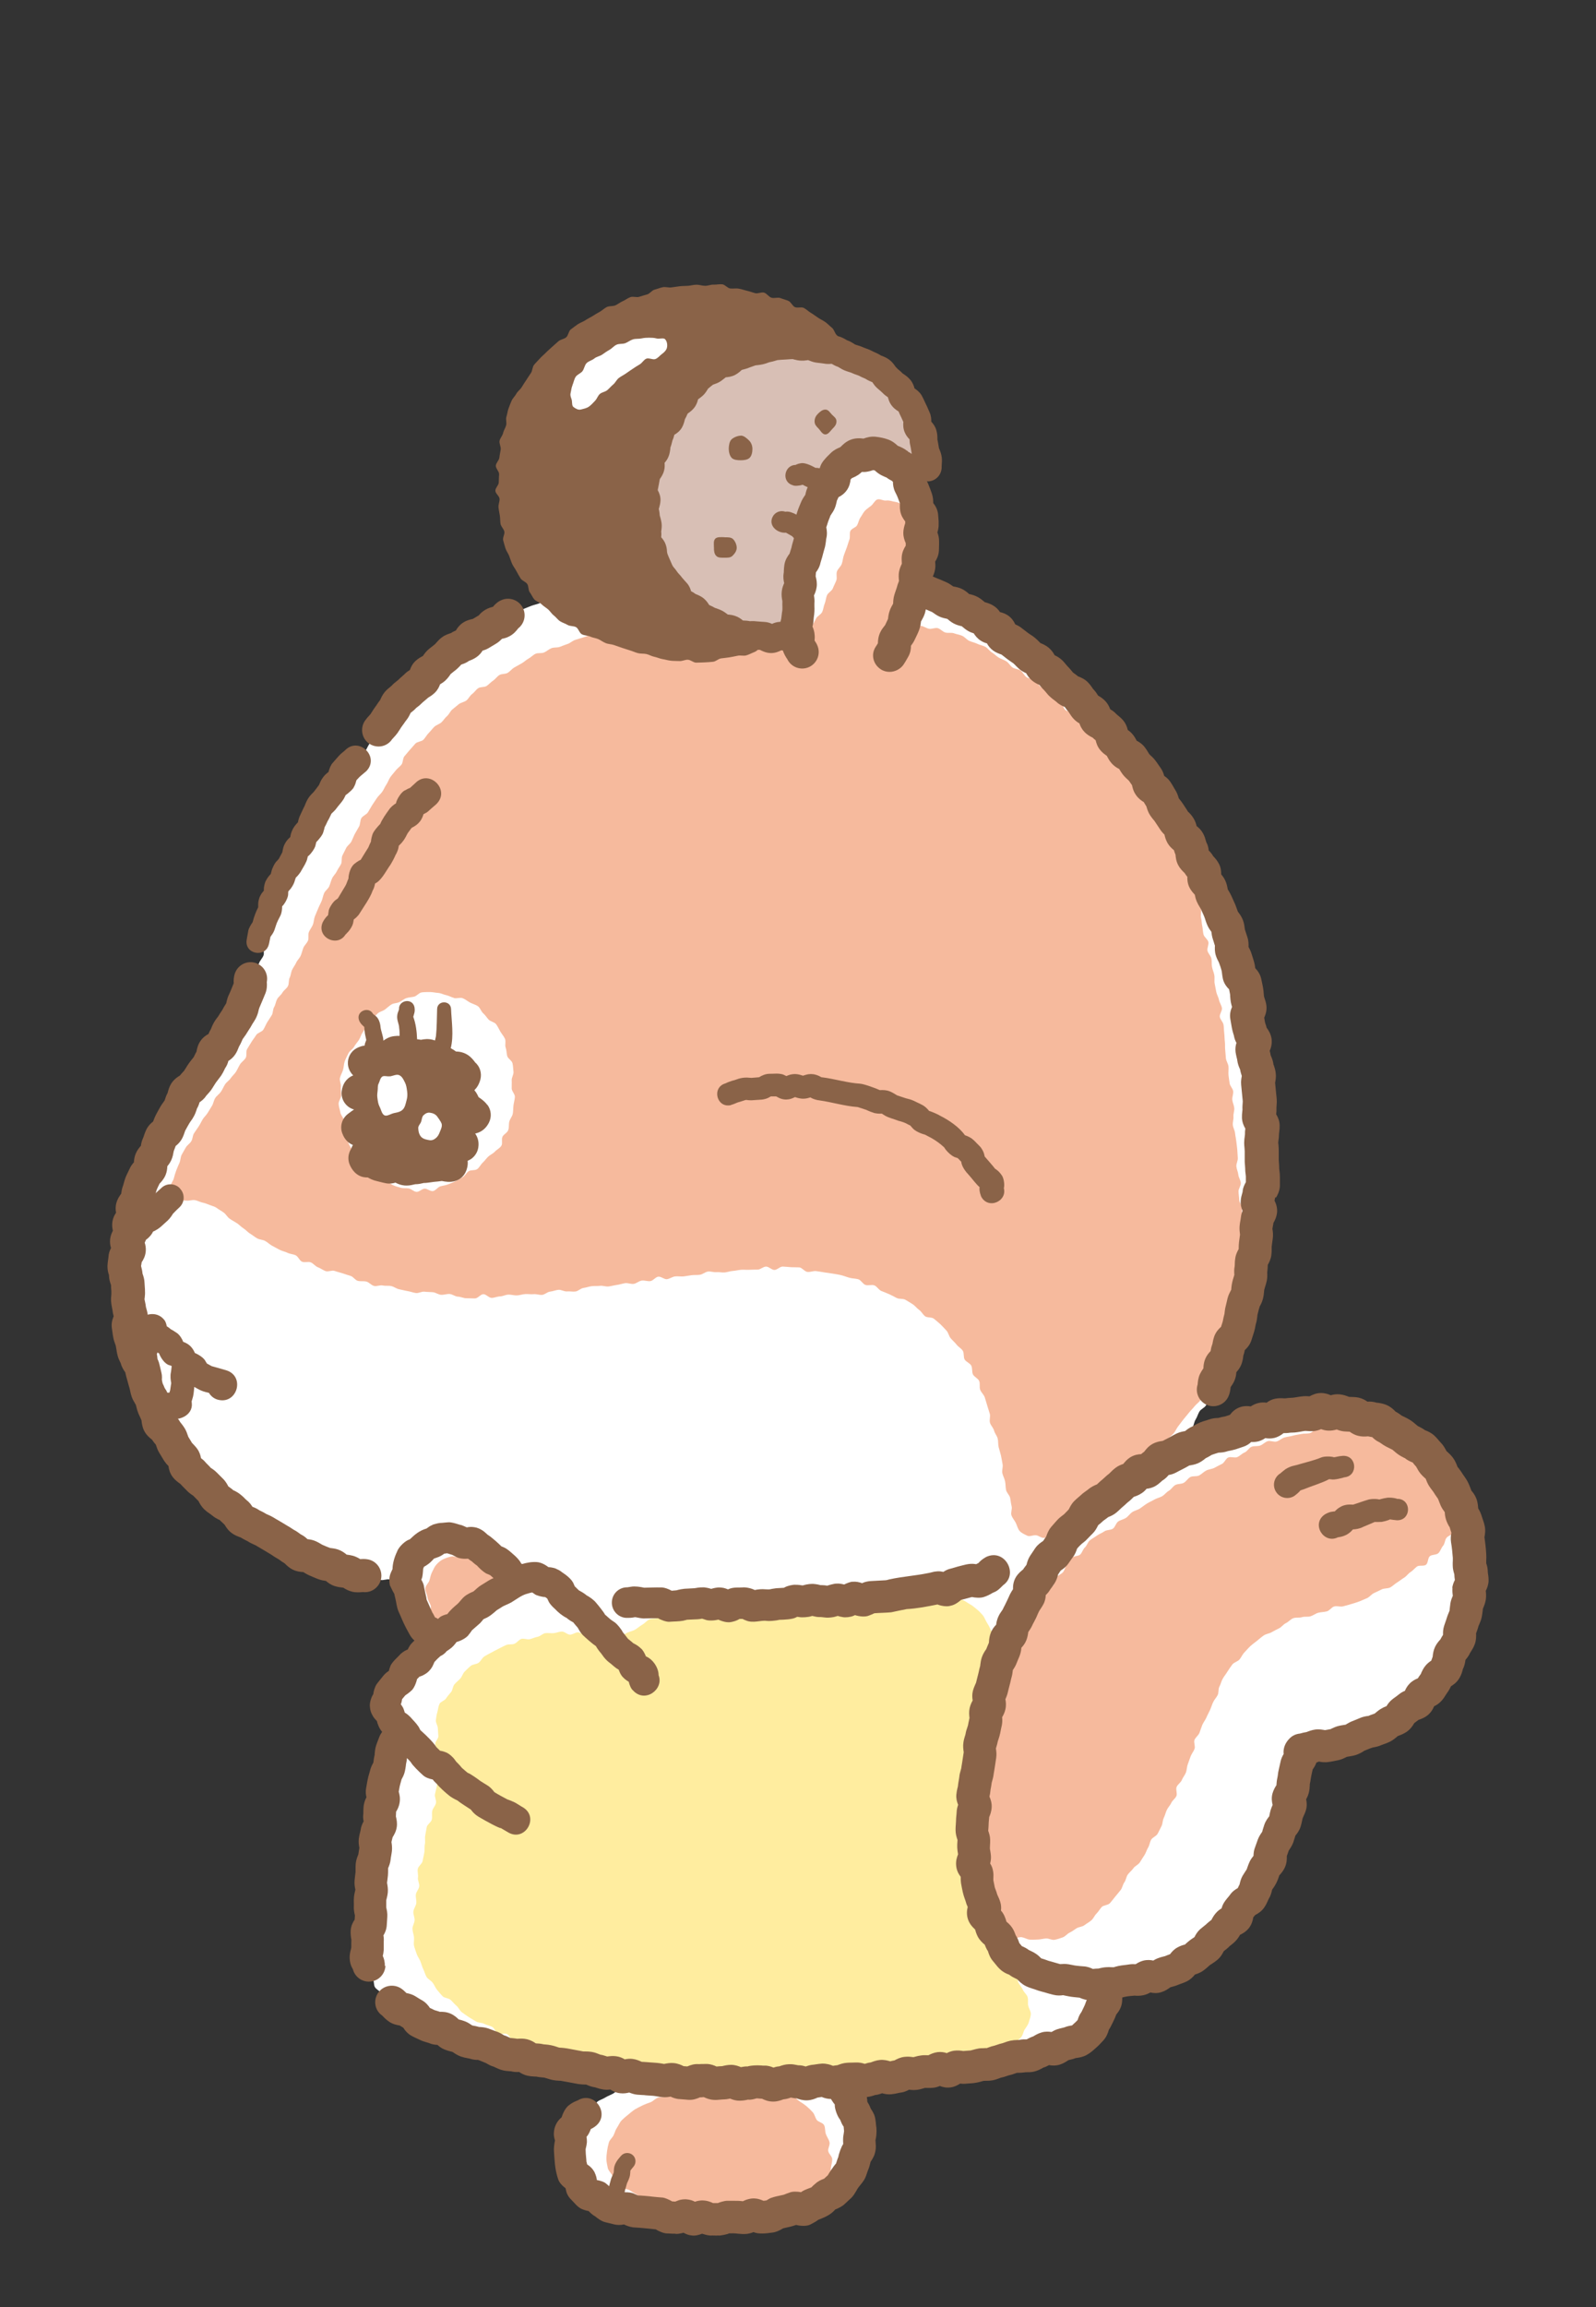 <?xml version="1.0" encoding="UTF-8"?>
<svg id="_レイヤー_2" data-name="レイヤー 2" xmlns="http://www.w3.org/2000/svg" xmlns:xlink="http://www.w3.org/1999/xlink" viewBox="0 0 180 260">
  <rect x="0" y="0" width="180" height="260" fill="#333333" stroke="none"/>
  <defs>
    <style>
      .cls-1 {
        fill: none;
      }

      .cls-2 {
        fill: #f6ba9d;
      }

      .cls-3 {
        fill: #ffed9f;
      }

      .cls-4 {
        fill: #fff;
      }

      .cls-5 {
        fill: #d8bfb5;
      }

      .cls-6 {
        fill: #8a6348;
      }

      .cls-7 {
        clip-path: url(#clippath);
      }
    </style>
    <clipPath id="clippath">
      <rect class="cls-1" width="180" height="260"/>
    </clipPath>
  </defs>
  <g id="_情報" data-name="情報">
    <g class="cls-7">
      <g>
        <g>
          <g>
            <path class="cls-4" d="M142.35,160c-.3.08-.58.24-.87.33s-.6.17-.89.26-.54.35-.83.44-.6.16-.89.26-.64.05-.93.15-.52.39-.81.5-.67-.02-.96.09-.56.26-.85.38-.53.35-.81.47-.53.32-.81.45c-.28.13-.7-.02-.98.11s-.3.36-.57.5c.21-.25.14-.51.34-.77s.62-.36.82-.63.42-.51.61-.79.37-.55.55-.83.19-.66.37-.94.26-.61.43-.9.59-.42.75-.71.13-.68.28-.98.34-.57.48-.87c.14-.28.38-.52.52-.81s.26-.58.39-.87.23-.59.35-.89.13-.63.25-.93.37-.54.48-.84.14-.62.25-.93.27-.58.37-.88.01-.66.11-.96.26-.58.35-.88.22-.59.3-.9.16-.61.24-.92,0-.65.06-.96.38-.56.45-.87-.08-.66-.01-.97c.06-.31.44-.56.5-.87s.12-.62.17-.94-.07-.65-.02-.97.05-.63.09-.95.28-.6.31-.92-.08-.65-.05-.97-.16-.65-.13-.97.11-.62.14-.94.43-.6.45-.92-.11-.64-.1-.96.19-.63.2-.95-.06-.64-.05-.96-.13-.63-.12-.95.16-.63.16-.95.11-.63.11-.95-.4-.63-.41-.95.02-.63.01-.95-.13-.63-.14-.95.01-.63,0-.95.38-.66.36-.98-.37-.61-.39-.93.03-.64,0-.96.16-.65.13-.97-.13-.62-.16-.94-.04-.64-.07-.95-.4-.59-.43-.91.24-.67.2-.99-.2-.62-.24-.94-.23-.61-.28-.92-.03-.64-.08-.96-.2-.62-.26-.94-.09-.63-.15-.95.13-.68.07-1-.19-.61-.25-.92-.32-.58-.39-.89-.22-.59-.3-.9.27-.72.19-1.03-.48-.52-.57-.82-.24-.58-.33-.89,0-.66-.11-.96-.03-.66-.14-.96-.49-.49-.6-.79-.3-.56-.41-.85-.21-.59-.33-.88-.3-.56-.42-.85-.09-.65-.22-.94-.19-.61-.32-.89-.31-.55-.45-.84-.21-.6-.35-.89-.25-.58-.39-.86-.47-.47-.62-.74.02-.73-.13-1.01-.34-.54-.5-.81-.65-.36-.81-.63-.28-.57-.44-.84-.07-.7-.23-.97-.4-.5-.57-.77-.22-.61-.4-.88-.34-.54-.52-.8-.38-.51-.56-.77-.36-.52-.55-.78-.57-.37-.76-.63-.37-.52-.56-.77-.23-.62-.42-.87-.67-.28-.87-.53-.34-.54-.53-.79-.33-.55-.53-.79-.45-.45-.65-.69-.31-.57-.52-.81-.29-.59-.5-.83-.67-.26-.88-.49-.25-.63-.46-.86-.46-.44-.68-.66-.57-.33-.8-.55-.26-.64-.48-.86-.65-.24-.88-.46-.36-.54-.59-.75-.55-.34-.78-.55-.38-.53-.61-.74-.35-.57-.59-.77-.63-.23-.88-.44-.46-.44-.7-.64-.51-.38-.75-.58-.35-.58-.6-.78-.64-.21-.89-.39-.44-.48-.69-.67-.45-.47-.71-.65-.67-.15-.93-.32-.6-.24-.87-.4-.41-.54-.68-.7-.49-.43-.76-.58-.65-.14-.93-.29-.61-.19-.89-.33-.46-.52-.74-.65-.67-.04-.96-.17-.48-.52-.77-.63-.65-.08-.94-.18-.63-.11-.93-.2c-.02,0,.02-.06,0-.06.07-.29.24-.56.3-.85s-.18-.63-.13-.93.07-.59.11-.89.29-.57.32-.87c.03-.32.07-.64.09-.94s-.1-.64-.1-.95.1-.64.09-.94c0-.32.02-.64,0-.95-.02-.32.09-.66.06-.96-.03-.32-.13-.64-.18-.94-.05-.32-.08-.65-.15-.95-.08-.31-.41-.55-.51-.84-.11-.31-.24-.59-.37-.86-.14-.29-.3-.55-.47-.81s-.17-.68-.38-.9-.59-.31-.83-.5-.59-.2-.87-.35-.5-.34-.8-.45-.58-.38-.88-.41c-.32-.03-.67-.05-.98,0s-.51.46-.81.58-.55.22-.82.41-.66.16-.9.39c-.23.21-.27.6-.48.85s-.54.37-.73.63-.35.53-.51.81-.21.6-.36.89-.13.63-.25.92-.36.53-.47.83-.52.5-.62.8c-.09.3.11.71.01,1.05-.09.31-.45.56-.53.9-.08.32,0,.69-.07,1.02s-.31.62-.38.95-.17.65-.23.99-.05.53-.11.86c-.31-.02-.49.24-.8.23s-.62-.15-.93-.16-.63.2-.95.19-.62-.08-.94-.09-.62-.29-.94-.29-.63.11-.94.11-.62.15-.94.16-.64-.35-.95-.34-.62.25-.93.26-.64-.22-.95-.2-.62.16-.93.18-.63.05-.94.07-.64-.05-.95-.02-.63.08-.94.11-.59.39-.9.42-.61.18-.92.22-.67-.25-.98-.21-.58.38-.89.43-.68-.25-.99-.2-.63.07-.94.12-.58.31-.89.36-.6.2-.91.27-.64.01-.95.08-.62.11-.93.18-.57.33-.87.41-.64.03-.94.11-.6.17-.9.26-.66-.02-.96.07-.55.38-.84.47-.64.07-.93.17-.62.14-.91.24-.56.31-.85.42-.61.17-.9.28-.58.23-.87.35-.54.35-.82.47-.68,0-.96.12c-.27.12-.54.31-.83.46-.27.14-.34.66-.61.82s-.64.12-.91.29-.57.26-.83.44-.4.51-.65.69-.56.28-.81.47-.4.49-.65.68-.72.09-.96.29-.47.41-.71.61-.5.38-.73.59-.24.66-.47.87-.4.48-.62.7-.72.15-.94.37-.19.69-.41.91-.4.48-.61.71-.56.33-.77.56-.45.44-.65.67-.24.62-.43.85-.65.27-.84.51-.14.68-.33.93-.54.37-.72.62c-.18.25-.21.62-.4.89s-.53.4-.71.66-.29.56-.47.83-.36.52-.54.78-.51.42-.68.69-.03.73-.2,1-.63.36-.8.63-.32.55-.49.82-.19.63-.35.9-.53.43-.69.71-.04.71-.2.99-.49.46-.64.74.01.72-.14,1.01-.68.36-.83.64-.3.56-.45.84,0,.72-.14,1-.4.51-.54.8-.29.57-.43.86-.15.64-.29.92-.41.51-.54.8-.22.6-.35.89-.39.52-.52.81-.13.64-.26.94-.47.49-.59.79-.01.69-.14.99-.5.48-.63.78-.21.61-.33.9.04.71-.08,1-.45.51-.57.81.05.71-.07,1.01-.38.54-.49.84-.33.56-.44.86-.21.61-.32.91c-.11.29-.28.55-.38.83-.11.29.12.71.01.99s-.56.44-.68.71-.36.51-.48.78.09.72-.05.99-.25.57-.39.83-.32.52-.48.78-.36.5-.52.76-.39.47-.56.73-.57.33-.75.58c-.19.26-.38.52-.56.78s-.23.62-.41.88-.42.49-.59.75-.21.63-.38.89-.55.41-.72.68-.36.53-.53.8-.29.57-.45.84-.18.63-.34.91-.38.51-.54.79-.26.58-.41.86-.2.61-.35.89-.3.55-.43.84-.32.54-.45.83-.19.6-.32.89-.2.6-.32.89-.42.51-.54.8-.06.66-.18.96-.31.55-.43.85-.38.53-.5.84-.19.61-.3.91c-.1.29-.25.58-.34.9-.09.3-.06.64-.13.95s-.21.6-.28.92-.11.62-.16.94-.04.63-.08.95-.22.61-.24.94.28.65.26.97-.31.62-.32.94-.03.64-.03.96.4.63.41.95-.25.64-.23.96.3.61.32.93.02.63.05.95-.33.68-.29,1,.11.63.15.95c.05.31.35.59.4.91s-.11.67-.05.99.14.62.21.94.52.53.6.84-.13.69-.04,1,.1.64.2.94.34.56.45.87.2.61.31.91.4.53.52.83-.12.74,0,1.03.52.47.66.76.02.7.17.99.49.47.64.75.08.69.24.97.63.37.79.65.28.58.46.84c.18.27.28.59.46.85s.48.44.67.69.21.66.41.9.37.53.59.77.54.37.76.61.61.3.84.52.37.53.61.75.6.29.84.5.47.43.71.63.39.53.64.73.51.39.76.58.42.52.68.7.7.11.97.28.35.64.62.81.67.14.94.3.61.23.88.38.51.4.79.55.49.45.78.59.65.14.93.28.5.45.79.57.64.13.93.25.68.03.97.14c.31.12.61.21.9.32s.49.57.78.66c.31.1.71-.13,1.01-.04.32.09.59.27.89.34.32.08.6.27.9.33.29.06.6.13.92.18.3.05.59.24.9.3.3.05.65-.12.96-.07s.58.34.9.39.5.01.82.05c.01.3.32.45.38.77.06.3-.11.66,0,.97.09.29.28.56.41.86.12.28.13.64.29.93.15.27.32.55.5.83.17.25.7.26.9.52.19.24.06.75.27,1,.2.23.53.37.76.6.02.02.13.06.15.08-.24.22-.47.47-.71.69s-.38.55-.61.78-.72.21-.95.44-.37.56-.59.8-.31.61-.52.86-.64.32-.84.57-.26.64-.46.89c-.21.27-.61.37-.79.63-.2.28-.27.62-.44.89-.15.24-.06.55.1.96.1.27.02.72.24,1.05.17.26.69.32.92.61.2.25.41.6.65.87-.11.2-.49.34-.56.49-.11.26,0,.65-.1.96-.1.28-.27.55-.36.86-.08.29,0,.63-.08.94-.07.29-.46.52-.53.83s.22.68.15.99-.44.54-.5.85.05.64,0,.95,0,.62-.06.93-.42.56-.46.87.12.65.08.96-.26.59-.3.9.14.65.1.96.07.64.04.95-.45.58-.48.89,0,.64-.02.95-.09.62-.13.93.05.64.02.94-.2.61-.22.92.2.65.18.96-.36.6-.39.91.2.65.17.96-.13.63-.15.93c-.02.32-.1.63-.12.93-.02.32.03.64.02.94-.02.33-.06.64-.08.93-.02.34-.19.65-.21.93-.02.36,0,.67-.02.94-.03.59.25.45.29.91.06.3-.1.61-.02.89.09.3.42.48.53.74.12.28.06.63.2.87.16.26.46.38.65.6.19.23.32.47.55.66s.39.46.65.6c.25.13.52.3.82.45.26.13.55.26.85.4.27.13.57.21.87.35.27.13.59.19.88.32.28.12.46.48.76.6.28.12.54.29.84.41.28.12.63.1.92.22s.68-.06.98.05.43.62.72.73.66,0,.96.1.63.08.93.19.6.17.9.27.51.42.82.52.61.13.91.23.63.07.93.16.55.33.85.42.57.24.88.32.57.26.87.34.59.19.9.26.67-.13.98-.06.59.21.9.28.56.36.87.43.67-.15.98-.08.56.38.87.44.62.04.93.1.61.14.92.19.66-.15.97-.09.61.11.93.16.58.36.89.41.62.12.93.16.65-.13.97-.09.62.07.94.11.66.11.98.14c-.33.07-.64.33-.94.41-.33.09-.67.1-.97.19-.33.1-.65.17-.94.28-.32.12-.7.08-.98.21-.32.14-.53.46-.8.61-.31.17-.63.28-.88.44-.3.19-.65.28-.88.46-.29.22-.32.7-.54.89-.29.25-.77.18-.97.34-.24.19-.34.55-.53.8s-.14.6-.28.88-.47.45-.55.74.09.62.05.93-.11.57-.1.88-.34.64-.3.94.16.61.25.91.2.59.33.88.46.45.62.71.22.58.42.82.31.56.54.77.58.26.83.44.6.15.88.29.48.38.77.49c.28.1.58.17.91.26.29.08.58.22.91.29.3.06.57.35.89.41.3.05.66-.15.99-.1.31.05.61.19.93.23s.62.16.94.19.63.02.96.04.65-.13.97-.11.61.36.94.38.65-.25.97-.24.64.02.96.03.64-.08.96-.07.64.06.96.06.65.25.97.25.64-.16.96-.18.64-.04.96-.06.66.17.98.14.62-.3.94-.33.65,0,.96-.04.62-.22.93-.27.63-.15.93-.21c.32-.07.65-.05.95-.12.32-.08.62-.2.91-.29.32-.1.7.01.99-.1.31-.13.42-.63.69-.77.3-.16.72-.09.95-.27.25-.21.36-.57.59-.78.24-.22.72-.2.93-.43.22-.24.35-.57.54-.82.2-.26.25-.61.42-.88s.37-.53.5-.81.19-.61.28-.91.4-.57.45-.88-.01-.65,0-.97.07-.64.04-.97-.29-.6-.35-.92-.23-.58-.31-.9c-.08-.3-.03-.64-.14-.95s-.15-.62-.27-.92-.38-.52-.52-.82c-.18-.38-.52-.79-.9-1.16.32-.02.79-.3,1.11-.32s.66.38.98.35.62-.26.93-.29.64.08.96.05.6-.4.92-.43.66.29.98.26.64.06.96.03.62-.18.93-.21.63-.1.94-.14.62-.2.93-.24.62-.13.94-.17.65.1.97.06.59-.38.9-.43.63-.09.94-.13.67.2.98.15.64-.05.94-.1.62-.14.93-.19.59-.33.89-.38.61-.16.92-.22.66.06.96,0,.62-.12.93-.18.63-.08.93-.15.58-.34.87-.41c.31-.08.64-.07.93-.14.31-.08.66,0,.96-.08.32-.09.57-.35.86-.44.32-.1.64-.13.92-.23.32-.11.65-.12.92-.23.32-.13.6-.29.85-.42.32-.17.57-.4.76-.56.25-.21.44-.45.64-.66.22-.23.4-.48.57-.71.19-.26.36-.51.49-.76.15-.29.22-.58.3-.85.1-.32.13-.61.16-.88.03-.34,0-.63-.03-.89-.06-.54.13-.5-.04-.9-.02-.06-.08.04-.11-.03.33,0,.62,0,.93-.02s.62-.33.94-.36.67.17.98.12.59-.39.9-.45.67.08.98.01.65-.06.96-.15.55-.37.85-.48.53-.38.82-.5.64-.11.93-.25.67-.1.95-.26.52-.38.79-.56.35-.61.61-.8.5-.38.74-.58.67-.19.9-.4.55-.35.78-.58.22-.67.44-.9.4-.49.6-.73.57-.35.77-.6.5-.42.69-.68.32-.56.5-.82.47-.45.65-.72c.17-.26,0-.74.16-1.01s.6-.38.75-.65-.04-.73.1-1.01.27-.56.4-.84.31-.54.44-.83.6-.43.72-.72.18-.61.29-.9.14-.62.25-.91.19-.6.29-.9.38-.54.48-.83-.01-.67.07-.96.34-.56.43-.86.19-.61.27-.91c.08-.31.01-.66.09-.95.08-.32.05-.64.12-.94.08-.32.12-.63.18-.92.07-.33.29-.61.35-.89.07-.35-.09-.7-.04-.96.11-.58-.16-.73.17-1.04.32-.02.82.36,1.14.33s.62-.28.93-.32.59-.35.9-.41.68.15.99.08.67.01.98-.07.54-.43.85-.52.61-.19.91-.29.64-.11.94-.23.49-.46.78-.6.63-.15.92-.3.6-.24.87-.41.62-.23.88-.41.55-.34.81-.54.46-.46.71-.66.24-.69.48-.91.45-.43.68-.66.72-.2.93-.44.4-.51.6-.76.1-.71.28-.98.4-.48.57-.76.33-.53.49-.82.57-.43.71-.72.34-.56.46-.85-.13-.74-.02-1.04.39-.53.49-.84.19-.61.27-.92.24-.6.31-.92.23-.61.29-.92-.34-.7-.29-1.02.21-.61.24-.94.04-.64.06-.95.19-.63.2-.95,0-.64-.01-.96-.28-.62-.3-.94.39-.68.35-.99-.38-.6-.43-.91.09-.67.03-.98-.29-.59-.37-.9-.07-.65-.17-.95-.29-.58-.4-.88-.19-.62-.31-.91-.1-.67-.24-.95-.43-.51-.59-.78-.35-.54-.53-.81-.46-.46-.65-.71-.36-.53-.56-.77-.24-.64-.46-.88-.57-.34-.81-.56-.35-.58-.6-.78-.56-.33-.82-.52-.59-.27-.87-.44-.61-.21-.9-.36-.43-.57-.72-.7-.59-.27-.89-.38-.68,0-.99-.1-.62-.11-.94-.19-.57-.37-.88-.43-.61-.26-.93-.31-.65.05-.98.02-.65.15-.97.13-.63-.34-.95-.34-.63.41-.95.42-.66-.34-.98-.31-.59.45-.91.49-.62.11-.94.16-.69-.26-1.01-.19-.57.37-.89.44-.66,0-.97.09Z"/>
            <path class="cls-2" d="M50.03,175.7c-.3.13-.56.35-.79.6-.22.23-.34.54-.5.85-.15.29-.21.6-.3.93s-.45.6-.47.93.21.68.24,1,.25.6.36.91c.11.32-.13.81.06,1.07s.54.4.82.56c.26.15.55.36.87.42.29.06.64-.05.96-.06.3-.01.62-.05.93-.11.3-.06.57-.24.87-.34s.62-.11.91-.25.6-.22.86-.39.53-.36.77-.57.3-.59.5-.83c.22-.25.3-.5.39-.78.09-.3.07-.53.03-.84s-.11-.53-.26-.81c-.13-.26-.24-.52-.45-.76-.19-.23-.17-.71-.42-.91s-.56-.32-.84-.47-.59-.25-.88-.35-.63-.04-.94-.09-.6.13-.91.14-.62-.21-.93-.14-.59.16-.88.29Z"/>
            <path class="cls-5" d="M89.87,71.36c-.32.05-.61.17-.93.21s-.62.14-.95.15-.63-.08-.96-.08-.63,0-.95-.01-.66.21-.98.17-.57-.44-.89-.5-.64-.01-.95-.09-.68.05-.99-.06-.57-.29-.86-.41-.63-.16-.91-.3-.46-.49-.73-.65-.56-.29-.82-.46-.56-.3-.81-.5-.39-.51-.63-.72-.5-.39-.72-.61-.45-.44-.65-.68-.48-.43-.67-.68-.15-.66-.32-.93-.49-.43-.64-.71-.11-.64-.24-.93-.52-.46-.63-.75-.29-.57-.39-.87-.04-.65-.12-.95-.01-.64-.07-.95-.1-.61-.14-.93-.05-.62-.07-.93-.4-.61-.4-.93.11-.63.12-.95c.01-.31.05-.63.07-.95s-.11-.65-.06-.97.29-.6.35-.91.29-.58.36-.89-.06-.67.03-.97.47-.52.57-.82-.14-.73-.02-1.03.35-.56.48-.85.5-.47.64-.75.06-.69.22-.97.57-.4.74-.67.13-.69.31-.94.27-.61.47-.85.72-.22.94-.46.23-.66.45-.89.37-.55.61-.76.57-.32.82-.52.48-.44.74-.62.69-.11.96-.27.48-.45.76-.59.65-.11.94-.24.61-.17.91-.28c.3-.11.47-.58.78-.68s.71.21,1.02.13.53-.56.85-.62.69.31,1.01.28.62-.1.94-.12.62-.12.95-.12.63.06.95.07.64-.12.96-.09.61.2.93.24.65-.05.97,0,.64.12.94.2.62.18.92.27.6.25.89.36.49.46.78.6.59.23.86.38.64.16.91.33.5.4.75.59.51.39.75.59.53.37.75.59.33.56.54.8.7.27.89.52.3.59.47.86.11.68.26.96.51.46.64.75.31.57.42.88.17.63.26.93.06.65.12.96,0,.64.05.96.39.61.41.93-.21.65-.21.97-.2.57-.29.82c-.12.32-.02.79-.23.94-.25.17-.63-.06-.93-.17-.23-.08-.63-.07-.84-.36-.15-.2-.27-.5-.55-.74-.22-.2-.32-.59-.59-.78-.25-.18-.61-.22-.89-.37s-.59-.24-.88-.35-.57-.33-.88-.39-.64.22-.96.23-.66-.21-.97-.11c-.29.1-.58.27-.85.46-.24.17-.5.35-.73.58-.21.21-.16.66-.36.91-.19.23-.43.42-.61.68s-.39.47-.55.75-.33.52-.47.8-.47.46-.6.75-.25.58-.37.86.12.72,0,1-.24.58-.33.86c-.1.3-.2.59-.28.88-.09.31-.14.61-.21.9-.08.33-.2.61-.24.88-.04.26-.11.55-.16.89-.04.28-.02.58-.06.9-.03.29-.29.56-.32.87-.03.29-.02.6-.05.9s-.13.6-.16.9-.19.6-.22.9.25.64.22.94c-.03.31-.11.62-.13.91-.03.32-.18.62-.2.9-.03.34.16.67.14.92-.05.56-.14.44-.17.89"/>
            <path class="cls-3" d="M75.17,182.07c-.33.1-.64.16-.93.27-.32.13-.72.02-1,.16-.31.15-.52.44-.79.59-.3.17-.54.4-.81.56-.29.17-.64.22-.92.36-.3.16-.58.31-.87.41s-.63.01-.96.05c-.3.03-.6.24-.95.19-.3-.04-.6-.16-.94-.26-.27-.08-.59-.05-.91-.11-.29-.05-.56-.3-.88-.33-.29-.03-.62.27-.93.26-.3,0-.6-.36-.92-.35s-.6.15-.92.18-.62-.04-.93,0-.56.35-.87.41-.58.19-.88.27-.67-.12-.96-.03-.5.44-.79.55-.65.02-.93.14-.55.27-.83.41-.55.28-.82.43-.55.28-.81.45-.38.51-.63.7-.66.16-.9.36-.46.42-.68.64-.3.58-.5.79c-.22.24-.47.42-.65.64-.21.25-.2.64-.38.87-.2.26-.41.46-.56.71-.17.28-.63.37-.75.63-.14.29-.16.63-.24.91-.09.3-.13.61-.17.91s.21.61.22.92.04.58.06.89c.02.29-.39.63-.36.94.03.29.4.56.43.88.03.29-.19.61-.17.93s.19.62.18.95-.22.61-.25.94c-.03.31.05.64,0,.96-.05.31-.14.61-.21.94s.17.68.11,1-.35.57-.42.89.02.65-.05.97-.5.54-.57.85-.1.63-.17.95.03.66-.04.98,0,.65-.07.97-.13.62-.19.94-.48.56-.54.88.07.66.02.98.18.67.14.99-.34.6-.38.92.09.65.05.97-.3.62-.33.95.16.66.14.98-.24.63-.24.94.13.63.17.94-.06.66,0,.96.2.61.29.91.3.56.42.85.19.61.33.89.21.61.37.88.51.42.7.67.3.57.5.81c.2.23.4.49.62.71s.67.2.9.41.42.46.66.66.36.55.62.74.51.37.77.54.54.32.81.49.65.12.93.27.59.19.88.33.39.63.68.76.71-.07,1,.06.42.61.72.73.62.13.92.24.68-.07.98.03.51.43.81.52.65-.03.96.05.52.46.82.54.7-.23,1.01-.16.54.41.85.48.66-.1.97-.03.59.22.9.27.58.27.89.32.63,0,.94.05.63.02.94.06.59.34.9.38.63-.01.94.02.62.12.94.15.64-.16.96-.13.62.22.94.24.64-.12.96-.09.64-.1.96-.07.61.39.92.41.64-.03.95-.01.63.12.94.14.65-.26.97-.23.62.21.94.23.63.05.95.08.65-.16.96-.14.62.3.93.32.63.09.95.11.65-.16.96-.14.63.08.95.1.63.11.95.13.63.11.95.13.65-.26.96-.24.62.26.94.28.64-.07.95-.05.64-.08.95-.07.63.02.95.03.63.11.95.12.63.31.94.32.64-.19.95-.19.64-.09.95-.09.63.24.95.24.63-.14.95-.14.63-.11.94-.12.64.25.95.24.62-.34.93-.35.63-.06.94-.08.64.06.94.03.62-.1.93-.13.65.14.96.1.63-.06.94-.1.6-.29.91-.34.66.07.96,0,.63-.08.93-.15.56-.37.85-.46c.31-.09.61-.18.9-.28.3-.1.7.06.99-.06.3-.12.4-.64.67-.78.29-.15.65-.12.9-.29.27-.17.42-.48.65-.67.26-.22.63-.28.85-.49.25-.23.56-.39.76-.62.23-.25.26-.63.42-.89.17-.28.39-.52.47-.83s.23-.61.23-.95c0-.3-.23-.6-.3-.94-.06-.29.04-.64-.07-.97-.09-.28-.41-.5-.54-.82-.12-.28-.36-.51-.51-.82-.13-.27.12-.76-.04-1.06-.15-.27-.61-.38-.78-.67-.15-.27-.09-.68-.26-.97-.16-.27-.65-.35-.82-.63-.17-.27-.22-.62-.38-.89s-.02-.71-.16-.99-.53-.44-.66-.73-.3-.56-.42-.86.08-.71-.03-1-.51-.49-.6-.79-.1-.63-.18-.94-.33-.57-.4-.88-.07-.64-.14-.95-.06-.63-.11-.95,0-.64-.04-.95-.06-.63-.09-.94-.39-.6-.41-.92.12-.65.1-.96-.06-.63-.07-.95-.17-.63-.18-.95.03-.64.03-.95.05-.64.06-.95.06-.63.08-.95.13-.63.15-.94-.08-.64-.05-.96.12-.63.15-.94.13-.63.16-.94.06-.63.09-.94c.04-.33-.03-.67,0-.98.04-.33.21-.64.25-.95.05-.33-.07-.68-.02-.99.05-.33.44-.6.49-.91.06-.33-.28-.73-.22-1.03.06-.33.21-.64.28-.94.07-.33.16-.65.23-.95.08-.33.43-.58.5-.88.08-.33-.13-.72-.06-1.02.08-.33.25-.62.32-.92.08-.34.38-.6.44-.9.07-.34-.25-.72-.21-1.02.05-.34.44-.62.44-.93s-.03-.64-.09-.96c-.06-.3-.37-.54-.48-.84-.11-.28-.26-.54-.43-.81-.16-.26-.25-.57-.46-.81-.2-.23-.41-.46-.67-.66-.24-.19-.47-.41-.76-.56-.26-.14-.53-.37-.84-.48-.28-.1-.61-.15-.94-.22-.29-.06-.64.12-.96.09-.3-.03-.61-.29-.94-.28-.3,0-.62.1-.95.13-.29.03-.59.33-.94.35-.3.02-.62-.02-.96-.01-.31,0-.63.11-.96.11-.31,0-.63-.06-.96-.06-.31,0-.63.02-.96.02s-.63-.28-.96-.28-.63.11-.96.11-.63.17-.96.17-.63-.37-.96-.37-.64.22-.96.22-.64-.21-.96-.21-.64.14-.96.14-.64-.14-.96-.14-.64-.04-.96-.03-.64.38-.96.39-.64,0-.96.01c-.32,0-.64-.06-.97-.05s-.64.06-.96.07-.65-.06-.97-.04-.65-.02-.97,0-.65,0-.97.01-.63.19-.95.22-.63.14-.95.17-.65-.04-.97,0-.68-.25-.99-.21-.65.08-.97.13-.61.32-.92.37-.67-.06-.98,0-.6.32-.9.39-.61.19-.92.27-.6.22-.9.31Z"/>
            <path class="cls-2" d="M77.17,236.13c-.33.05-.71-.24-1.02-.18-.33.06-.63.26-.93.33-.33.08-.69.02-.99.11-.32.1-.56.41-.85.52-.31.12-.63.22-.9.36-.31.15-.6.29-.87.45-.29.18-.52.41-.77.6-.27.21-.51.42-.73.64-.23.24-.34.56-.52.82-.19.27-.25.58-.39.86-.15.3-.44.51-.53.81-.09.32-.16.63-.2.94-.04.33-.09.65-.08.96.01.33.1.65.15.95.05.28.28.48.46.77.15.24.17.61.41.85.2.21.45.41.71.61.23.18.63.14.91.31.25.16.5.33.78.48.27.14.36.64.65.78.27.13.58.23.87.35s.6.17.9.27c.29.1.57.26.87.35s.69-.16,1-.08.52.48.83.54.63.02.94.08.59.25.9.29.66-.25.97-.22.62,0,.93.02.61.14.93.15.62.11.94.1.61-.22.92-.24c.33-.02.67.23.99.19s.64-.13.96-.17.64-.14.95-.2.69.1,1,.04.64-.17.95-.25c.32-.09.58-.35.88-.45.31-.11.55-.39.83-.51.3-.13.55-.31.82-.47.29-.17.58-.26.83-.45.26-.2.74-.17.95-.41s.26-.64.42-.92.49-.5.6-.81.02-.67.07-1c.04-.31.16-.64.15-.97,0-.31-.4-.59-.45-.92-.05-.3.23-.69.14-1.02-.08-.3-.3-.58-.41-.9s-.05-.7-.19-.98c-.14-.3-.68-.36-.85-.62s-.23-.62-.44-.85-.44-.46-.68-.66-.51-.38-.78-.55-.48-.46-.77-.59-.64-.12-.95-.22-.55-.38-.87-.46-.64-.11-.95-.17-.65.05-.97.02-.64.02-.96,0-.63-.06-.95-.06-.63.04-.95.05-.64-.08-.96-.06-.65-.09-.97-.06-.6.45-.91.48-.66-.13-.97-.09-.63.11-.94.16c-.33.05-.62.22-.92.26Z"/>
            <path class="cls-2" d="M164.53,169.95c-.03.32.04.63-.04.94s.09.71-.03,1-.38.54-.54.82-.6.35-.79.61-.17.65-.38.89-.29.59-.52.82-.73.14-.97.35-.18.76-.43.96-.78.02-1.03.21-.45.45-.72.62-.45.47-.72.63-.52.38-.79.54-.51.42-.78.56-.68.08-.96.22c-.29.15-.58.28-.86.41-.3.14-.51.45-.78.57-.31.14-.6.26-.87.37s-.6.2-.92.3c-.29.1-.61.17-.93.26-.3.08-.67-.07-.99.01-.3.08-.53.48-.85.56s-.63.07-.94.15-.57.3-.88.4-.67,0-.97.1-.68,0-.99.12-.53.42-.82.55-.49.45-.78.59-.56.28-.84.44-.63.18-.9.37-.5.4-.75.6-.51.38-.75.6-.43.47-.66.7-.34.54-.55.79-.63.32-.82.58-.38.52-.55.8-.37.52-.53.8-.22.61-.37.88-.06.68-.2.96-.38.52-.51.8-.22.59-.35.88-.29.56-.41.85-.34.54-.46.83-.21.6-.32.89-.44.51-.56.8.12.72,0,1.02c-.11.29-.33.55-.44.84s-.21.6-.32.89-.1.64-.21.93-.34.54-.46.84-.47.49-.59.79.1.72-.02,1.01-.45.49-.58.78-.38.52-.51.81-.2.6-.34.89-.11.65-.26.93-.27.57-.43.85-.57.4-.73.67-.18.63-.35.9-.24.6-.42.86-.34.54-.51.8-.55.4-.72.65-.45.46-.63.71c-.19.26-.21.64-.39.88-.19.26-.23.63-.42.87-.2.26-.41.49-.6.73-.2.25-.4.51-.6.74-.21.25-.72.22-.93.44-.22.24-.37.52-.59.74-.23.23-.35.56-.58.76-.25.22-.53.36-.78.55-.26.2-.63.19-.89.35-.27.17-.5.36-.78.49-.29.14-.5.44-.79.54s-.6.21-.91.27-.64-.17-.96-.15-.6.11-.92.12-.61.04-.92.01-.57-.21-.88-.27-.68.17-.97.06-.51-.37-.78-.53-.62-.19-.86-.4c-.23-.19-.31-.56-.51-.81-.19-.23-.5-.39-.67-.66-.15-.25-.2-.58-.34-.87-.12-.27-.3-.53-.4-.84-.1-.28-.2-.57-.29-.88-.08-.29-.1-.6-.16-.91-.06-.29.11-.63.06-.95-.04-.3-.28-.57-.32-.89-.03-.3-.28-.59-.3-.91-.02-.3.32-.63.31-.95-.01-.3-.25-.61-.26-.93s-.16-.62-.15-.94,0-.62.01-.94.37-.61.39-.92.14-.61.17-.93,0-.62.03-.94.06-.62.1-.93.01-.63.06-.94.09-.62.14-.93-.23-.67-.18-.98.26-.59.31-.9.25-.59.31-.89.3-.57.36-.88.06-.62.13-.93.1-.62.18-.92.22-.59.3-.89.09-.62.18-.92-.01-.66.08-.96.32-.56.41-.86.06-.64.16-.94.15-.61.26-.91.47-.5.58-.79.27-.56.39-.85-.14-.73-.02-1.02.38-.52.5-.81.44-.49.57-.77.26-.57.4-.85.06-.67.21-.95.57-.41.72-.69.2-.61.35-.88.31-.54.47-.81.15-.65.31-.91.27-.58.44-.84.67-.3.85-.55.16-.66.34-.91.56-.35.76-.59.24-.62.44-.85.34-.55.55-.77.73-.16.95-.37.3-.59.53-.8.32-.61.56-.8.54-.35.79-.53.57-.29.84-.48.69-.12.96-.3.34-.63.6-.81.61-.23.88-.41.44-.47.71-.65.6-.23.87-.41.51-.38.78-.55.57-.29.84-.45.61-.22.88-.38.47-.45.75-.61.45-.49.73-.65.68-.09.96-.25.46-.5.74-.65.71-.03.99-.18.51-.4.79-.55.64-.16.92-.3.56-.31.85-.44.43-.6.72-.73.74.08,1.03-.05.52-.4.82-.52.48-.52.78-.64c.3-.12.68-.03.98-.14s.54-.39.84-.49.72.13,1.03.03.56-.36.87-.45.64-.11.94-.2.63-.12.94-.19.65-.02.96-.09.57-.46.88-.51.66.05.97,0,.62-.27.93-.3.66.18.98.16.64-.2.95-.2.63.23.95.24.67-.26.98-.23.6.38.91.43.66-.15.96-.09c.31.06.53.48.82.55.31.07.59.18.88.26.31.08.67-.06.95.03.31.1.59.22.87.32.3.11.56.29.83.41.29.13.51.36.77.5.28.16.75-.01.99.15.27.19.42.52.63.72.24.22.42.48.6.7.2.25.25.57.39.83.16.28.24.54.34.82.1.3.41.52.46.82s.1.62.11.92.1.63.08.93c-.02.32-.41.6-.44.88Z"/>
            <path class="cls-2" d="M70.4,71.03c-.31.04-.64.02-.94.07s-.61.19-.92.25-.58.33-.88.39-.7-.27-1-.2c-.31.07-.6.22-.9.3s-.6.19-.9.28-.55.36-.84.45-.58.22-.88.33-.65.03-.95.15-.53.35-.82.48-.68.02-.97.15-.51.39-.79.54-.5.39-.78.54-.54.3-.82.46-.47.43-.74.6-.67.09-.94.25-.45.46-.71.63-.47.42-.73.6-.7.08-.96.26-.43.47-.69.66-.39.53-.64.72-.62.23-.86.42-.49.4-.73.6-.36.55-.6.75-.4.49-.63.7-.59.29-.81.51-.41.48-.63.7-.37.52-.58.74-.7.21-.91.44-.42.47-.63.71-.41.48-.61.72-.14.7-.33.94-.47.42-.66.67-.41.48-.59.73-.27.58-.45.84-.29.56-.47.82-.44.46-.61.72-.35.52-.52.78-.31.54-.48.81-.58.39-.74.66-.11.66-.26.94-.32.54-.47.82-.25.58-.39.86-.46.47-.6.75-.28.57-.42.84-.02.69-.16.97-.35.54-.48.82-.4.51-.53.8-.2.61-.32.89-.46.49-.58.78-.17.62-.29.9-.28.57-.39.85-.25.58-.36.86-.11.64-.22.92-.33.55-.45.83c-.12.3.01.69-.1.97-.12.3-.4.52-.52.8-.12.3-.18.61-.3.89-.13.3-.39.52-.51.79s-.32.52-.46.81-.14.62-.28.9-.05.67-.2.95-.47.46-.62.73-.45.46-.6.74-.17.61-.33.88-.11.65-.27.92-.35.52-.51.79-.27.57-.44.84-.65.34-.81.61-.37.51-.53.78-.33.54-.49.8,0,.74-.17,1.01-.47.45-.63.71-.29.57-.45.83-.43.47-.6.73-.48.44-.64.7c-.17.27-.29.57-.46.82-.18.27-.48.45-.64.71-.18.27-.21.63-.37.88-.18.28-.33.55-.49.8-.18.29-.43.5-.57.74s-.27.52-.45.8c-.16.25-.35.49-.52.76-.16.25-.14.63-.31.9s-.47.44-.62.71-.32.54-.46.81-.13.64-.25.91-.25.57-.36.85c-.11.3-.2.59-.27.88-.08.32-.36.61-.37.89,0,.33.32.59.43.86.12.29.2.59.5.69.24.08.57.06.89.09.27.03.58-.1.89-.06.28.03.56.2.85.27.28.06.55.15.83.27.26.11.58.17.82.35s.53.33.79.52c.25.18.4.51.67.69.25.18.54.32.81.5s.48.42.75.59.47.43.74.59.51.37.79.53.64.14.92.3.5.39.78.54.55.3.84.45.61.2.89.34.63.14.92.28.42.59.71.72.71-.04,1,.08.5.44.8.55.56.32.86.43.72-.13,1.02-.02.6.17.9.27.59.2.9.29.51.48.82.56.65,0,.96.08.55.41.86.49.68-.12.99-.05.64,0,.96.07.58.3.9.36.62.15.93.2.61.17.93.22.66-.19.98-.15.63.03.95.06.61.27.93.29.64-.11.96-.09.62.29.94.3.63.18.95.18.65.02.97.02.63-.47.94-.48.64.43.95.42.63-.16.94-.17.62-.19.94-.2.64.1.95.09.62-.13.94-.15.63.04.95.01.64.1.95.08.6-.34.92-.37.62-.17.93-.2.65.21.97.18.64.05.95.01.59-.36.9-.4.61-.16.93-.2.63,0,.95-.04.65.11.96.07.62-.13.93-.17.61-.15.92-.2.66.12.97.08.59-.32.91-.37.65.1.97.06.57-.45.89-.5.68.32.99.28.6-.27.91-.31.64.03.95,0,.62-.1.93-.14.63,0,.94-.05.6-.32.9-.36.64.1.95.07.64.06.94.03.61-.15.92-.17.63-.11.94-.13.63.02.94,0,.63-.01.93-.02.62-.34.93-.34.62.37.93.38.64-.39.95-.38.63.05.93.07.63,0,.94.02c.32.04.59.47.91.51s.67-.13.99-.09.64.1.95.15.64.08.96.14.64.1.95.18.62.21.93.29.65.07.96.16.51.54.81.64.7-.06,1,.05.49.51.79.63.59.23.88.36.57.28.85.43.7.04.98.2.55.33.82.5.47.46.73.64.41.51.66.71.76.08,1.01.29.51.41.74.63.45.47.67.7.27.62.48.87.46.45.66.71.52.42.7.69.05.73.22,1,.59.4.74.68.05.7.19.99.57.44.7.74,0,.69.12,1,.4.53.51.84.18.63.28.93.2.62.29.93-.07.7.02,1.01.38.57.46.88.33.59.41.9.03.67.11.98.19.63.26.94.12.65.18.96c.07.33-.09.69-.03,1,.07.33.25.62.31.93.07.33.05.66.11.97.07.33.39.59.46.89.07.33.09.65.17.95.09.33-.12.73-.02,1.02.11.33.36.59.49.86.15.31.23.69.43.91.22.25.58.4.87.54.27.14.65-.09.99-.05.29.03.59.33.95.3.27-.03.51-.35.85-.47.27-.1.72.16,1.02,0,.26-.13.34-.66.63-.82.26-.15.71-.02.98-.19.25-.16.34-.6.61-.79.25-.18.67-.13.93-.33.25-.18.36-.55.62-.75s.66-.18.91-.38.39-.51.64-.71.59-.28.83-.49.44-.44.68-.66.41-.48.64-.7.36-.53.59-.75.51-.38.73-.61.34-.55.56-.78.35-.53.57-.76.48-.41.7-.64.45-.45.66-.68.52-.38.73-.62.49-.42.69-.66.32-.56.52-.81.38-.51.58-.76.41-.48.61-.74.44-.47.63-.72.49-.44.67-.69.29-.58.46-.84.38-.51.55-.78,0-.75.16-1.02.62-.37.77-.64.43-.49.58-.77-.13-.78,0-1.06c.14-.29.41-.51.53-.79s.43-.51.54-.8.25-.59.35-.89-.14-.7-.06-1c.08-.31.28-.58.33-.88.05-.28.09-.59.13-.93.03-.29.01-.61.04-.94.02-.3.35-.59.37-.92.02-.3-.21-.63-.2-.95.01-.3.12-.61.13-.94,0-.31-.2-.62-.2-.94s-.05-.62-.05-.94.21-.62.21-.94.22-.62.22-.94-.11-.62-.11-.94-.14-.62-.15-.93.07-.63.06-.94.04-.63.03-.94-.3-.61-.31-.93-.07-.62-.08-.94.28-.64.26-.96-.25-.61-.28-.93-.19-.61-.22-.93.18-.64.16-.96-.04-.63-.06-.94-.08-.62-.11-.93-.11-.62-.14-.93-.22-.61-.25-.92.1-.64.07-.95.12-.64.09-.96-.19-.61-.22-.92.13-.65.1-.96-.36-.59-.4-.9-.1-.62-.13-.94.03-.64,0-.95-.25-.6-.29-.92-.04-.63-.08-.94,0-.64-.04-.95-.03-.63-.07-.95-.03-.64-.08-.95-.37-.58-.42-.89.29-.69.24-1-.27-.6-.33-.91-.25-.6-.31-.91-.12-.62-.18-.93.02-.65-.04-.96-.2-.61-.26-.92,0-.64-.07-.95-.37-.57-.44-.87.17-.69.1-.99-.47-.54-.55-.85-.07-.63-.14-.94-.06-.64-.14-.94.07-.67,0-.98-.14-.62-.23-.92-.17-.62-.25-.92-.54-.5-.63-.8.12-.71.02-1-.25-.59-.36-.88-.32-.56-.43-.85-.03-.67-.15-.96-.65-.42-.77-.7-.21-.6-.34-.87-.07-.67-.21-.95c-.15-.29-.25-.59-.4-.86-.16-.28-.49-.45-.65-.7-.18-.27-.38-.5-.56-.74-.19-.25-.41-.49-.61-.74s-.15-.69-.34-.94-.65-.29-.86-.54-.11-.73-.31-.98-.44-.46-.65-.71-.66-.28-.87-.52-.35-.54-.56-.78-.33-.56-.55-.8-.57-.34-.79-.58-.36-.54-.58-.77-.36-.55-.58-.78-.35-.55-.58-.78-.46-.45-.69-.68-.64-.26-.87-.48-.32-.6-.55-.82-.71-.17-.95-.39-.29-.64-.52-.85-.53-.37-.77-.58-.39-.53-.64-.73-.62-.26-.87-.46-.39-.54-.64-.74-.69-.15-.95-.34-.39-.55-.65-.74-.66-.17-.92-.35-.42-.52-.69-.69-.59-.26-.86-.42-.5-.42-.77-.58-.47-.49-.75-.64-.63-.2-.91-.34-.62-.2-.9-.33-.51-.44-.8-.57-.63-.17-.92-.28-.68,0-.98-.09-.55-.41-.85-.49-.69.13-.99.07-.59-.29-.91-.33-.5-.2-.82-.22c-.27-.4-.23-.29-.15-.89.04-.27.31-.57.35-.93.03-.29.11-.61.14-.95.03-.31-.25-.66-.22-.99.03-.31.08-.63.1-.95s.05-.64.07-.96.14-.64.15-.96.18-.65.19-.97,0-.66,0-.97c0-.33-.06-.66-.08-.97-.02-.34-.01-.67-.05-.97-.05-.35-.4-.6-.48-.89-.09-.35.16-.81.02-1.05-.16-.27-.61-.33-.82-.55s-.45-.39-.7-.55-.53-.18-.83-.25-.53-.14-.84-.1c-.29.03-.68-.24-.98-.11-.26.12-.41.49-.67.7-.22.18-.49.34-.71.58-.19.22-.32.5-.51.77-.16.24-.2.56-.36.85-.14.26-.63.35-.76.65-.12.27.01.67-.11.97-.11.28-.18.58-.29.88s-.24.61-.34.91-.12.65-.23.95-.44.54-.54.84c-.11.31.04.71-.07,1.01-.12.31-.28.6-.39.89-.12.31-.54.49-.66.78-.13.31-.14.66-.26.94-.13.31-.15.66-.28.94-.15.31-.56.47-.69.73-.16.32-.31.59-.46.84-.2.32-.15.75-.32.95-.31.35-.63.3-.86.25-.29-.06-.61-.09-.93-.15-.29-.06-.61-.09-.93-.15-.3-.06-.58-.26-.91-.31-.3-.05-.68.31-1,.26-.3-.05-.6-.14-.93-.19-.3-.04-.58-.41-.9-.44s-.65.22-.97.19-.6-.27-.92-.3-.64.18-.96.16-.62.01-.94,0-.62-.14-.94-.15-.63-.13-.95-.13-.63.08-.95.08-.63.1-.95.1-.63-.11-.95-.09-.63-.08-.95-.06-.64-.08-.96-.06-.62.22-.94.25-.64-.1-.96-.07-.63.01-.95.05-.62.21-.95.25Z"/>
            <path class="cls-4" d="M51.19,112.46c-.3-.08-.57-.25-.87-.31s-.59-.23-.9-.25-.62-.1-.93-.1-.63,0-.93.04-.56.41-.85.48-.6.07-.89.17-.51.32-.79.45-.62.1-.88.26-.47.37-.72.56-.59.24-.82.44-.4.46-.62.68-.38.47-.58.71-.33.51-.51.76-.24.56-.41.83-.4.5-.55.78-.51.46-.65.76-.3.58-.41.89-.1.65-.19.96-.28.6-.35.91.14.68.1,1,.05.64.04.96-.3.64-.29.96.14.63.19.95.33.58.41.89-.19.71-.09,1.02.25.6.38.9.18.64.34.92.31.58.5.85.44.49.65.74.37.54.59.78.68.22.93.44.31.61.57.82.63.19.88.35c.27.17.5.37.77.5s.58.2.87.29.61.03.91.08.57.37.88.39.6-.33.9-.36.66.33.97.27.52-.44.82-.53.6-.11.89-.23.57-.22.85-.36.53-.3.8-.46.4-.49.66-.66.72-.05.97-.24.38-.51.61-.72.4-.47.62-.68.54-.33.75-.56.55-.38.73-.66c.17-.25-.01-.72.13-1.02.13-.28.54-.44.65-.75s.04-.65.12-.96.33-.57.39-.88.04-.64.08-.95.14-.63.16-.94-.35-.64-.36-.95.02-.62,0-.93.24-.66.2-.97-.04-.64-.11-.95-.52-.52-.6-.83-.06-.63-.17-.93.05-.71-.08-1-.36-.54-.52-.81-.29-.58-.48-.83-.64-.3-.85-.53-.37-.5-.61-.71-.33-.61-.59-.79-.59-.26-.88-.41-.53-.37-.83-.49-.68.06-.99-.02Z"/>
            <path class="cls-6" d="M54.94,124.5c-.3-.41-.69-.67-.97-.86-.09-.21-.23-.5-.47-.78.28-.27.53-.65.68-1.21.18-.71-.05-1.46-.6-1.93,0,0,0-.01-.02-.03-.15-.2-.41-.55-.82-.81-.47-.3-.94-.37-1.32-.38-.14-.11-.33-.24-.55-.35,0,0-.01-.01-.03-.03.35-1.44.09-2.96.03-4.43-.06-.98-1.54-.97-1.57.02-.04,1.01-.02,2.04-.13,3.06-.02.07-.07.28-.11.49-.07-.02-.15-.05-.22-.07-.54-.15-1.01-.08-1.36-.01-.15-.02-.3-.05-.44-.06-.03-.87-.14-1.74-.43-2.53.08-.33.23-.56.13-1.11-.27-1.12-1.97-.71-1.71.41-.02-.33-.02-.08-.16.23-.03.09-.06.2-.07.34-.06.52.21.93.22,1.39.04.26.05.57.05.89-.21,0-.42,0-.62.03-.52.06-.92.29-1.21.51-.01-.53-.29-1.09-.33-1.6-.03-.36-.2-.92-.53-1.17-.28-.2-.42-.39-.26-.13-.39-1.06-2.01-.47-1.63.59.13.38.46.64.59.76.02.23.04.54.08.76l.03.16s.1.47.12.56c-.02.03-.1.27-.1.27-.05.09-.07.21-.08.35-.27.04-.59.12-.93.31-.92.52-1.24,1.69-.71,2.61.1.17.21.32.35.44-.15.06-.27.13-.38.2-.36.24-.81.7-.92,1.57-.12.95.48,1.83,1.39,2.08-.24.15-.36.25-.51.36l-.16.12c-.69.51-.96,1.42-.65,2.22.09.23.36.95,1.16,1.28,0,0,.02,0,.03.01-.09.17-.16.33-.21.46-.34.54-.4,1.22-.13,1.81.52,1.16,1.4,1.43,2.01,1.39.22.13.58.32,1.04.42.09.02.19.05.28.07.23.06.48.12.73.17.41.08.78.02,1.08-.07.26.14.6.28,1.01.32.08,0,.16.01.24.01.37,0,.69-.08.98-.15.36,0,.67-.07.87-.12l.07-.02c.28,0,.56-.04.83-.08.09-.01.17-.03.36-.05.28-.02.55-.05.83-.09h.07c.35.07.88.17,1.47,0,.52-.15.95-.52,1.18-1,.14-.29.29-.75.23-1.28.14-.06.28-.13.41-.22.42-.3.71-.76.79-1.27.12-.74-.13-1.27-.35-1.58.83-.18,1.29-.72,1.54-1.21.34-.65.28-1.44-.16-2.03Z"/>
            <g>
              <path class="cls-4" d="M43.98,121.29c-.3.06-.68-.11-.88.05-.23.17-.27.53-.4.78s-.07.5-.11.79c-.03.26-.07.5-.03.79.05.38.09.71.24,1,.18.33.25.85.57,1,.29.13.71-.19,1.12-.27.36-.07.69-.13.95-.4.24-.26.3-.61.4-.98.1-.34.13-.66.08-1.03s-.09-.72-.24-1.01c-.17-.34-.32-.69-.65-.84-.29-.13-.63.05-1.05.14Z"/>
              <path class="cls-4" d="M49.46,126.06c-.21-.38-.44-.54-.76-.62-.31-.08-.56-.1-.93.24-.19.18-.18.45-.27.72s-.34.46-.33.73.05.56.19.8c.21.38.56.46.88.53.31.07.57.1.94-.22.21-.18.32-.4.42-.66s.24-.51.23-.79-.22-.49-.35-.73Z"/>
            </g>
            <path class="cls-6" d="M20.28,133.91c-.58-.59-1.53-.59-2.11,0-.07.07-.17.16-.31.28l-.37.34c-.26.24-.42.5-.54.69-.03.05-.06.11-.06.12l-.72.64c-.05.04-.12.07-.17.1-.19.1-.45.24-.69.46-.38.35-.54.61-.61.76l-.02.02c-.61.55-.66,1.5-.11,2.11.29.33.7.5,1.11.5.36,0,.71-.13,1-.38.34-.31.49-.55.57-.74.04-.03.09-.05.14-.07.21-.11.49-.26.77-.51l.74-.67c.29-.27.48-.57.6-.77l.37-.38c.17-.16.31-.29.4-.38.59-.58.59-1.53,0-2.11Z"/>
            <path class="cls-6" d="M25.53,154.43c-.24-.07-1.67-.48-1.66-.47l-.54-.3c-.06-.1-.13-.23-.14-.23-.16-.38-.79-.78-1.21-.95-.06-.14-.14-.33-.36-.61-.3-.37-.68-.55-.96-.65-.11-.32-.39-.77-.7-.99-.41-.28-.63-.4-.66-.4-.19-.17-.35-.28-.49-.36-.05-.27-.15-.59-.31-.75-.68-.84-1.86-.79-2.64-.13-.35.21-.6,1.05-.59,1.22-.02.14-.04.16-.07.27-.09.3-.12.64-.16.92-.09.4-.3.66-.35,1.45.07,1.05.04,1.32.39,2.04.05.14.14.5.21.76-.02.08-.04.18-.06.32-.06.31,0,.83.15,1.15.25.46.43.69.46.7.09.24.27.52.36.67-.05.64.1,1.77,1,1.98.44.16,1.15.11,1.62-.19.07-.04.12-.08.16-.1t.01,0c1.1.47,2.8-.27,2.64-1.65-.02-.25-.01-.12-.02-.17-.01.03.02-.1.08-.29.13-.36.17-.82.2-1.17.01-.06.01-.13.02-.2.23.13.45.26.66.36.54.25.98.29.99.31.22.36.56.65,1,.77,2.19.59,3.12-2.64.96-3.31ZM19.07,153.84c.12.05.19.07.28.1,0,.01,0,.02.01.03-.03.26-.05.52-.08.66-.1.43-.03.95.03,1.24,0,.06-.03.19-.03.19-.02.07-.07.57-.09.62-.03.07-.06.17-.09.27-.08,0-.16,0-.23,0-.06-.14-.12-.28-.21-.38-.19-.29-.08-.19-.26-.54-.08-.12-.15-.22-.2-.3.06-.24.12-.54,0-1.05-.1-.4-.15-.68-.27-1.11-.02-.08-.11-.3-.17-.42-.04-.67-.13-.39,0-.73.07.04.12.07.18.1.18.5.64,1.18,1.14,1.33Z"/>
            <g>
              <path class="cls-6" d="M157.66,168.94s-.4-.18-1.13-.16c-.69.09-.98.24-.99.2.07.03-.36-.13-1.14,0-.96.29-1.09.37-1.8.59,0,0-.07,0-.2-.01-.19,0-.59-.04-1.13.21-.41.21-.6.43-.73.56-.02,0-.02,0-.04,0-.17.03-.51,0-1.08.34-1.58,1.06-.13,3.38,1.47,2.58,0,0,0,0,.02,0,.15-.03.46-.05.9-.26.47-.25.66-.5.77-.63.33-.01.78-.08,1.17-.29.31-.13,1.27-.53,1.27-.54-.13-.03.09.02.82-.02.64-.12.95-.29.91-.27-.07-.04.13.03.81.09,1.59.03,1.68-2.33.09-2.42Z"/>
              <path class="cls-6" d="M149.87,166.7s-.11,0-.07,0c.03,0,.14,0,.34.02.34.09,1.31-.17,1.48-.23,1.58-.15,1.42-2.5-.17-2.42-.57.04-.8.15-1.03.16h.03c-.31-.11-1.09-.13-1.46.03-.77.33-1.99.61-2.78.85-.18.06-.6.08-1.21.45-.49.36-.69.59-.64.51-.69.45-.89,1.37-.44,2.07.45.69,1.37.89,2.07.44.53-.39.68-.63.66-.6-.14.06.02-.03.38-.14.76-.32,2.15-.74,2.85-1.13Z"/>
            </g>
            <g>
              <path class="cls-6" d="M93.08,48.96c.35,0,.59-.42.82-.65.23-.23.44-.46.44-.82s-.27-.52-.5-.75c-.23-.23-.4-.58-.75-.58s-.62.25-.85.48c-.23.23-.37.5-.37.85s.2.56.43.79.43.68.79.68Z"/>
              <path class="cls-6" d="M83.55,49.1c-.35,0-.83.2-1.06.43s-.3.71-.3,1.06.11.79.34,1.02.67.26,1.02.26.77-.05,1-.28c.23-.23.31-.64.31-1s-.14-.71-.37-.94-.59-.56-.94-.56Z"/>
              <path class="cls-6" d="M81.69,60.54c-.35,0-.79-.06-1.02.17s-.15.67-.15,1.02.03.69.26.92.56.2.92.2.67.02.91-.21.48-.55.48-.9-.18-.75-.41-.98-.63-.21-.98-.21Z"/>
            </g>
          </g>
          <g>
            <path class="cls-6" d="M30.34,106.36l.14-.68s.01-.05.02-.1c.12-.17.31-.4.45-.76.3-.9.2-.71.69-1.66.13-.27.18-.68.18-1.02.27-.24.69-.97.68-1.39,0-.12,0-.22.02-.3.06-.07.14-.16.26-.29.45-.62.45-.91.58-1.25.19-.16.55-.6.68-.89.2-.34.55-.89.62-1.27l.06-.24c.29-.19.83-.93.87-1.27.04-.16.06-.27.09-.35.14-.12.74-.8.79-1.14.09-.25.12-.42.14-.51,0,0,0,0,0-.01.12-.21.25-.48.34-.69.11-.15.36-.7.43-.84.01,0,.1-.09.31-.3.13-.11.38-.47.41-.5.27-.33.59-.67.78-1.08.03-.08.07-.15.1-.21.19-.12.89-.7.94-.93.14-.22.22-.53.28-.75.45-.48.28-.33,1.13-1.04,1.52-1.61-.84-3.9-2.4-2.35.04-.01-.17.14-.49.42-.3.28-.63.7-.91,1.01-.21.2-.4.7-.48,1.03-.11.08-.24.19-.42.36-.52.61-.55.93-.64,1.07.11-.09-.7.93-.59.8-.04.07-.38.31-.7.84-.24.43-.31.7-.35.77-.14.24-.32.69-.46.96-.19.37-.25.67-.29.88-.1.1-.31.3-.55.7-.25.49-.29.8-.31.95-.13.12-.33.3-.49.55-.31.49-.33.78-.41,1.17,0,.02-.02.03-.02.04l-.36.67-.02.04c-.05.06-.2.22-.2.22-.24.2-.57.87-.63,1.21-.04.17-.08.27-.08.28-.09.09-.32.3-.59.83-.2.55-.19.87-.18,1.03-.11.13-.26.3-.4.57-.17.31-.24.73-.24.93,0,.21,0,.33,0,.38-.26.49-.47,1.06-.63,1.68,0,.01-.01.02-.03.05-.11.15-.39.59-.45.88-.03.19-.16.85-.19,1.05-.27,1.64,2.15,2.09,2.51.48Z"/>
            <path class="cls-6" d="M39.1,105.17c.28-.22.69-.83.74-1.22.03-.14.04-.24.06-.33.13-.09.32-.24.56-.53.48-.78,1.31-1.92,1.57-2.73.12-.18.22-.5.27-.79.67-.31,1.18-1.3,1.59-1.91.23-.28.67-1.14.71-1.29.09-.11.3-.59.33-.79.02-.11.03-.19.05-.27.14-.13.35-.33.6-.69.32-.5.3-.63.56-.94,0,0,.2-.27.28-.38.35-.18.75-.41,1.06-.89.16-.28.24-.49.29-.66.21-.1.43-.22.49-.29.27-.24.6-.54.9-.79,1.73-1.57-.7-4.08-2.33-2.41-.13.12-.39.36-.58.53-.11.04-.3.12-.57.28-.38.13-.96,1.02-1.02,1.46-.28.17-.63.46-.8.74-.35.48-.76,1.06-.98,1.59-.21.21-.82.87-.9,1.27-.12.41-.14.62-.14.71-.12.23-.2.44-.3.67-.18.27-.64,1.04-.86,1.39-.14.06-.35.17-.69.44-.47.36-.68,1.18-.69,1.67-.18.39-.2.61-.4.91-.15.25-.58.97-.79,1.32-.04.03-.09.07-.17.13-.33.16-.88,1.01-.88,1.36-.03.18-.05.32-.06.41-.13.12-.35.32-.59.77-.81,1.75,1.77,2.98,2.63,1.28-.14.25-.12.15.09-.02Z"/>
            <path class="cls-6" d="M40.41,179.45c.19,0,.37-.02.53-.03.96.12,1.85-.54,2.04-1.5.19-1.01-.47-1.99-1.48-2.18-.31-.06-.6-.05-.87-.03-.2-.12-.47-.28-.82-.38-.23-.06-.47-.1-.72-.13-.21-.18-.51-.41-.93-.56-.34-.12-.64-.15-.86-.18h-.05c-.15-.05-.3-.12-.46-.18l-.38-.16c-.07-.03-.13-.07-.2-.11-.2-.12-.39-.23-.6-.32-.33-.15-.65-.2-.93-.23-.17-.16-.41-.37-.72-.52-.06-.03-.11-.07-.16-.11-.2-.15-.4-.29-.62-.4-.09-.05-.18-.11-.27-.17-.16-.11-.33-.22-.5-.31-.14-.08-.29-.17-.43-.26l-.69-.41c-.15-.08-.3-.17-.44-.26-.21-.13-.43-.23-.66-.33-.06-.03-.12-.05-.16-.07-.19-.12-.39-.23-.6-.33-.07-.03-.14-.06-.2-.1-.26-.18-.51-.29-.76-.38-.14-.22-.34-.51-.66-.75-.07-.05-.13-.12-.19-.18-.15-.15-.3-.3-.47-.43-.28-.23-.55-.37-.74-.47h-.05c-.16-.14-.33-.27-.5-.39-.04-.03-.07-.05-.11-.08-.11-.21-.29-.56-.61-.87-.21-.21-.42-.42-.63-.63-.24-.25-.48-.42-.66-.54l-.05-.02c-.12-.14-.25-.27-.38-.4-.08-.08-.17-.16-.24-.25-.16-.19-.33-.34-.51-.47-.05-.3-.16-.68-.42-1.04-.14-.2-.31-.38-.48-.56-.04-.04-.09-.08-.11-.11-.09-.14-.18-.29-.26-.43l-.16-.26-.05-.14c-.07-.2-.16-.48-.33-.78-.13-.22-.28-.42-.44-.62-.04-.05-.08-.09-.09-.11-.18-.34-.42-.58-.64-.77-.03-.23-.09-.51-.23-.81l-.07-.15c-.1-.23-.21-.45-.3-.66-.02-.06-.03-.13-.05-.19-.06-.24-.12-.47-.21-.7-.09-.23-.21-.45-.34-.67-.03-.06-.07-.11-.08-.14-.02-.07-.03-.14-.05-.21-.05-.23-.1-.46-.17-.68-.04-.13-.08-.27-.11-.4-.04-.16-.08-.32-.13-.47-.04-.12-.07-.25-.09-.38-.04-.17-.08-.34-.13-.51-.12-.42-.32-.73-.51-1-.06-.2-.15-.39-.23-.58-.02-.05-.05-.09-.05-.1-.03-.13-.05-.26-.07-.4-.03-.17-.05-.34-.09-.5-.05-.24-.13-.48-.22-.72-.02-.06-.05-.12-.06-.16-.03-.15-.05-.31-.07-.47h0c.14-.33.32-.81.24-1.41-.03-.24-.09-.48-.16-.72-.02-.06-.04-.12-.05-.17-.02-.21-.06-.42-.11-.63-.02-.09-.04-.18-.05-.24,0-.06,0-.12.02-.18.03-.26.05-.51.03-.77v-.16c-.02-.25-.04-.5-.05-.75-.01-.41-.12-.75-.23-1.06-.02-.3-.09-.57-.16-.84,0-.06.02-.11.03-.17.01-.09.03-.17.04-.26.17-.26.42-.68.46-1.25.03-.36-.03-.68-.12-.96.11-.21.22-.48.26-.8.05-.32.02-.62-.03-.87.15-.21.29-.49.37-.83.1-.41.07-.77,0-1.08.1-.16.21-.35.3-.59.12-.34.16-.64.19-.86v-.07c.07-.2.13-.41.19-.61.03-.1.05-.2.09-.29.04-.1.09-.19.13-.29.06-.12.12-.23.17-.35.18-.19.48-.5.68-.97.15-.36.19-.7.2-1,.15-.17.32-.41.46-.72.15-.34.21-.67.27-1,.07-.17.14-.35.2-.52,0-.01,0-.02,0-.03.23-.18.54-.46.76-.9.11-.21.19-.44.27-.67.02-.07.04-.13.07-.19.11-.21.23-.42.35-.63l.1-.17c.04-.08.1-.15.15-.23.13-.17.25-.35.35-.54.14-.24.24-.51.33-.78l.02-.09c.15-.25.24-.5.31-.74.24-.16.53-.39.75-.74.04-.05.08-.09.12-.13.18-.2.36-.4.5-.61.09-.14.18-.28.26-.41.08-.12.15-.25.24-.37.07-.1.15-.2.22-.29.12-.15.23-.3.34-.45.14-.21.26-.44.37-.67.03-.06.05-.12.07-.15.2-.28.31-.57.38-.84.25-.15.52-.37.75-.7.21-.3.32-.6.4-.8l.03-.08c.14-.23.25-.47.36-.72.02-.06.04-.11.07-.16.04-.06.08-.11.12-.17.15-.2.3-.41.43-.64.04-.07.08-.13.12-.19.14-.21.28-.42.39-.64.03-.07.08-.13.12-.19.13-.21.27-.42.37-.65.15-.32.22-.62.26-.83l.08-.24c.1-.24.21-.48.31-.73l.13-.31c.08-.19.16-.38.24-.58.18-.48.18-.91.15-1.26.18-.89-.31-1.79-1.18-2.12-.97-.36-2.04.14-2.4,1.1-.16.44-.17.83-.15,1.16-.03.07-.06.15-.09.22l-.15.37c-.09.22-.18.44-.28.65l-.07.15c-.11.25-.18.52-.24.78v.06c-.04.07-.09.14-.13.21-.11.18-.22.35-.31.54-.04.07-.09.13-.13.2-.12.17-.23.35-.33.52-.04.06-.08.12-.13.17-.13.17-.26.35-.36.53-.12.2-.21.41-.3.63-.02.06-.04.11-.06.15-.11.17-.19.35-.27.54-.27.14-.6.36-.87.74-.32.44-.42.89-.48,1.25-.08.14-.16.29-.23.44-.03.06-.05.11-.07.15-.07.1-.14.19-.22.28-.13.16-.25.32-.37.49-.11.16-.22.33-.32.5l-.2.31s-.08.09-.12.13c-.12.13-.24.26-.34.39-.25.15-.67.42-.98.91-.23.37-.32.72-.41,1.06-.15.27-.23.52-.29.71l-.03.1c-.04.08-.1.15-.15.22-.14.2-.28.39-.39.6l-.09.16c-.13.23-.26.46-.38.7-.12.23-.21.47-.3.72-.23.18-.56.48-.78.94-.1.21-.19.44-.26.67-.03.08-.05.17-.09.24-.16.34-.22.66-.25.89-.17.19-.41.47-.58.88-.15.35-.19.69-.21.98-.18.2-.38.47-.53.83-.04.09-.08.18-.13.27-.1.2-.2.4-.28.61-.08.21-.14.42-.2.64-.03.1-.05.2-.09.3-.13.34-.17.65-.2.87v.02c-.16.21-.41.55-.54,1.03-.12.42-.1.79-.04,1.11-.16.24-.33.55-.4.94-.08.41-.03.78.04,1.09-.13.24-.26.56-.31.95-.04.38.01.72.1,1-.14.26-.27.6-.29,1.02,0,.08-.02.16-.03.25-.04.25-.07.51-.08.76,0,.43.08.78.17,1.01,0,.44.11.79.23,1.13,0,.24.02.48.04.72v.13c0,.06,0,.12,0,.17-.03.28-.05.57-.03.85.02.24.06.48.11.72.02.09.04.18.05.27.02.22.07.44.13.66-.14.33-.29.8-.2,1.37l.05.35c.03.22.06.44.1.65.05.27.13.53.23.79.02.06.05.12.06.18.02.11.04.22.06.34.03.22.07.44.12.65.08.35.21.63.31.83.02.05.05.1.06.11.11.44.32.77.52,1.05.01.06.03.12.04.18.05.22.1.43.17.65.03.11.06.22.09.33.06.21.11.42.18.63.02.07.03.14.05.21.05.26.11.52.2.77.09.26.23.5.37.74.03.06.07.11.09.15.02.06.03.13.05.19.06.27.14.53.24.78.11.26.23.52.35.78,0,0,0,.01,0,.02.03.26.07.69.29,1.14.24.48.6.79.89,1.01.1.16.22.31.34.46.04.05.08.09.08.07l.05.14c.07.21.17.53.38.86l.17.28c.12.2.24.4.36.59.14.21.3.4.48.58.04.33.15.81.49,1.25.27.35.57.56.86.77.13.15.27.29.41.43.07.07.15.15.23.23.26.29.53.48.71.6l.08.05c.2.21.4.41.61.62,0,0,0,.01.01.02.11.23.31.6.67.94.18.17.38.32.59.46.07.05.15.1.22.16.3.26.6.41.8.51l.07.02c.07.06.13.12.19.18.13.13.26.25.39.37,0,0,0,0,0,0,.14.23.37.62.8.94.34.25.68.38,1.02.5.19.12.39.23.59.33.07.03.14.06.2.1.23.15.48.27.73.38.06.03.12.05.17.08.19.12.37.22.56.33l.59.35c.18.11.37.23.56.34.09.05.18.11.26.17.19.13.39.25.59.36.06.03.11.08.17.12.18.13.35.25.54.36,0,0,.01.01.03.03.18.18.47.48.92.69.42.2.81.24,1.15.26.03.01.05.03.07.05.22.13.44.26.67.35l.32.14c.21.09.41.18.61.25.35.13.66.18.89.21.21.19.53.44.99.58.28.09.58.14.87.17.03,0,.05,0,.07,0,0,0,.01,0,.02.01.22.14.54.34.99.45.24.06.46.07.67.07Z"/>
            <path class="cls-6" d="M41.66,83.82c.32.21.68.31,1.03.31.6,0,1.19-.29,1.54-.83.04-.05.08-.09.13-.14.16-.17.32-.35.46-.54.1-.14.2-.3.3-.45.06-.09.11-.19.18-.28.1-.13.19-.26.29-.4.07-.11.15-.22.23-.32.23-.28.36-.55.49-.83.02-.01.03-.02.05-.04.21-.16.41-.33.56-.5.04-.04.09-.08.14-.11.2-.15.4-.32.57-.5.07-.07.14-.13.22-.19.15-.13.31-.26.46-.39.19-.11.46-.28.73-.54.31-.3.48-.64.59-.95.18-.1.38-.23.59-.42.27-.25.45-.51.57-.68v-.03c.1-.09.2-.17.31-.25.13-.1.27-.21.39-.31.19-.16.35-.34.52-.52,0,0,.01-.01.02-.02.23-.07.55-.18.88-.42,0,0,.01,0,.06-.02.2-.08.51-.2.82-.43.29-.21.49-.46.64-.7.23-.06.5-.16.78-.34.14-.09.28-.17.42-.25l.33-.2c.27-.16.47-.35.66-.54.22-.04.52-.11.83-.28.48-.25.78-.61.99-.89.67-.52.92-1.44.56-2.24-.42-.94-1.53-1.36-2.47-.94-.43.19-.72.48-.94.75-.23.05-.52.14-.82.31-.37.21-.63.47-.77.65l-.27.16c-.13.08-.26.16-.4.24-.27.06-.71.15-1.15.45-.37.25-.6.57-.76.85-.16.07-.36.16-.57.3,0,0,0,0,0,0-.25.08-.67.2-1.08.53-.21.16-.39.36-.57.56-.04.05-.08.1-.12.14-.09.07-.18.14-.27.22-.16.13-.33.25-.49.39-.29.25-.48.53-.61.71h0s0,.01,0,.02c-.21.11-.53.27-.84.56-.35.33-.53.7-.64,1.02-.18.11-.4.26-.61.48-.07.07-.14.13-.21.19-.18.15-.35.31-.5.46-.05.04-.1.08-.15.12-.22.17-.43.34-.59.53-.04.04-.09.07-.13.11-.23.18-.44.36-.62.57-.27.32-.42.64-.56.95-.12.15-.23.3-.33.46-.06.09-.12.18-.18.26-.15.19-.27.39-.4.59-.05.08-.1.16-.15.24-.04.05-.09.1-.13.15-.19.2-.37.41-.52.63-.57.86-.34,2.03.52,2.59Z"/>
            <path class="cls-6" d="M70.66,182.33c.68.02.9-.09.99-.08.23.05.84.17,1.06.14.48-.02,1.01-.02,1.51-.02.23.16.96.44,1.28.4.48-.04,1.08-.03,1.55-.12.27-.07.41-.1.44-.11.24-.01.62-.03.86-.04.23,0,.44-.02.58-.04.1-.02.19-.03.26-.04.08.02.18.06.34.11.35.15,1.02.11,1.5,0,.43.21,1.03.37,1.48.26.45-.09.71-.23.9-.34.11,0,.23,0,.34,0,.08.05.19.1.38.17.82.35,1.68-.05,2.33.05.22.04,1.02-.01,1.43-.12.53-.01,1.52-.05,1.9-.28.05-.03.08-.04.12-.06.06,0,.14.02.23.03.31.07,1.06,0,1.29-.08.07-.02.13-.03.17-.05.08.02.22.05.42.09.13.04.51.04.61.04.36.03.61.13,1.38,0,.21-.05.36-.09.47-.13.15.05.36.1.55.13.29.07.93,0,1.22-.14.07-.03.12-.06.18-.08.48.16,1.17.23,1.57.05.3-.11.5-.2.61-.26.6-.05,1.31-.05,1.91-.11.43-.09,1.29-.28,1.74-.36,1.17-.06,2.32-.29,3.47-.52.34.14,1.03.29,1.49.14.48-.09.91-.43,1.18-.66.4-.11.82-.22,1.22-.32.31.07.98.15,1.42-.03.3-.1.62-.26.88-.42.08-.05.12-.06.08-.04-.06.02.09-.03.18-.08.36-.14.74-.55.95-.76,1.79-1.25.19-4.19-1.92-3.18-.47.26-.71.51-.86.68-.09.05-.19.09-.26.13-.05,0-.07-.02-.13-.02-.71-.1-1.34.15-1.98.3l-.61.18-.23.06c-.26.06-.53.2-.75.35-.2-.05-.42-.08-.62-.07-.41.03-.36.05-.42.05-1.62.42-3.44.5-5.08.87-.18.04-.19.07-.4.09-.48.02-1.17.06-1.65.09-.26.01-.58.08-.78.15-.08.03-.14.06-.21.09-.3-.11-.69-.2-1.02-.16-.2-.04-.68.15-1.01.31-.26-.07-.59-.13-.86-.1-.2-.02-.86.17-1.04.23-.03,0-.08,0-.13-.02-.12-.01-.29-.04-.52-.04-.05,0-.09,0-.12,0-.1-.03-.35-.1-.82-.14-.7,0-1,.14-1.16.17-.03,0-.04,0-.05,0-.12,0-.4-.09-.96-.07-.68.08-.98.25-1.13.34-.28.02-.68.04-.87.05-.9.11-.5.16-1.23.12-.37-.04-.8,0-1.19.08-.32-.17-.96-.34-1.4-.29-.43.03-.72-.03-1.22.08-.13.03-.27.08-.4.14-.12-.05-.26-.11-.46-.16-.63-.12-.89-.02-1.13.02-.13.03-.22.06-.3.08-.15-.05-.4-.12-.8-.17-.7-.01-.85.08-1.11.1-.23.02-.86.04-1.11.06-.57.06-1.07.22-.84.17,0,0,.08,0,.06,0h-.08s-.33.03-.33.03c-.05,0-.15.01-.25.02-.31-.18-.84-.39-1.24-.37-.59-.01-1.29.02-1.86.03-.4-.09-1.04-.19-1.47-.11-.36.06-.57.08-.33.07-.95-.07-1.78.65-1.84,1.6-.07.95.65,1.78,1.6,1.84Z"/>
            <path class="cls-6" d="M143.93,134.94c.15-.26.39-.7.42-1.29,0-.21,0-.42,0-.63,0-.12,0-.24,0-.35,0-.26-.02-.53-.06-.79,0-.07-.02-.13-.02-.2,0-.23-.01-.45-.03-.68,0-.1-.02-.2-.02-.3v-.98c0-.22-.01-.44-.03-.66-.01-.11-.02-.22-.03-.3,0-.06.02-.11.02-.17.04-.28.07-.55.07-.81,0-.06.01-.12.02-.18.04-.27.06-.54.05-.81-.02-.51-.2-.9-.39-1.21.03-.24.04-.48.03-.71,0-.06,0-.13.01-.19.02-.26.04-.53.02-.8-.01-.2-.04-.39-.06-.59l-.12-1.26s0-.02.01-.06c.04-.24.11-.59.06-1.02-.04-.37-.14-.66-.21-.88l-.04-.08c-.05-.42-.18-.74-.32-1.06-.03-.17-.06-.34-.11-.5.14-.32.29-.79.21-1.36-.08-.55-.34-.96-.56-1.25-.03-.14-.07-.27-.12-.41-.02-.07-.05-.13-.06-.2l-.09-.52c.15-.33.34-.86.23-1.48-.04-.25-.12-.49-.2-.74-.02-.07-.05-.14-.06-.21-.01-.08-.02-.16-.02-.24-.02-.25-.04-.5-.09-.75l-.06-.31c-.04-.22-.09-.44-.14-.66-.12-.54-.41-.91-.67-1.19-.03-.22-.06-.44-.12-.65-.05-.2-.12-.4-.18-.6l-.11-.34c-.1-.35-.25-.62-.35-.81.01-.26.02-.66-.13-1.1l-.11-.34c-.06-.2-.13-.4-.17-.52l-.02-.14c-.03-.22-.06-.55-.2-.91-.15-.4-.36-.68-.57-.96-.03-.08-.06-.16-.09-.24-.07-.19-.13-.38-.21-.57-.08-.19-.16-.37-.25-.56l-.15-.33c-.1-.23-.22-.45-.35-.66-.04-.07-.08-.13-.08-.12l-.03-.13c-.04-.22-.1-.55-.27-.91-.13-.28-.29-.49-.45-.68,0-.32-.03-.74-.24-1.16-.19-.37-.42-.64-.66-.89-.15-.26-.33-.47-.51-.65-.03-.27-.09-.61-.27-.92l-.04-.13c-.06-.22-.15-.55-.34-.89-.2-.36-.46-.61-.71-.8-.06-.24-.15-.55-.34-.86-.19-.32-.42-.56-.57-.71l-.06-.05c-.1-.17-.21-.33-.32-.5l-.21-.32c-.13-.2-.27-.39-.42-.57-.03-.04-.07-.08-.1-.13,0,0,0-.02-.01-.04-.07-.24-.18-.59-.42-.96-.06-.09-.12-.19-.17-.29-.11-.19-.22-.37-.34-.55-.21-.31-.46-.52-.7-.68-.07-.26-.18-.59-.42-.92l-.22-.31c-.11-.16-.22-.33-.34-.48-.17-.23-.37-.43-.58-.62-.04-.04-.08-.07-.1-.09-.05-.06-.08-.14-.13-.2-.12-.21-.25-.42-.41-.62-.28-.36-.6-.57-.9-.72-.1-.19-.23-.44-.44-.7-.18-.22-.37-.38-.57-.52-.07-.31-.21-.71-.53-1.09-.18-.21-.39-.39-.61-.57-.05-.04-.09-.07-.12-.1-.23-.26-.48-.43-.72-.57-.1-.27-.25-.6-.54-.91-.27-.29-.55-.47-.83-.63l-.02-.04c-.12-.19-.28-.44-.51-.67-.04-.04-.07-.09-.1-.14-.16-.24-.33-.46-.53-.66-.36-.36-.76-.53-1.1-.66-.12-.1-.25-.2-.38-.29-.06-.05-.13-.09-.18-.13-.05-.05-.09-.11-.14-.17-.16-.2-.33-.39-.5-.56-.05-.05-.09-.1-.13-.15-.17-.21-.34-.41-.53-.58-.26-.23-.52-.38-.78-.5-.13-.24-.32-.55-.65-.83-.32-.27-.64-.41-.95-.54-.03-.03-.07-.07-.1-.1-.17-.18-.35-.35-.53-.5-.17-.14-.35-.26-.54-.38-.09-.06-.18-.12-.26-.18l-.18-.14c-.2-.16-.4-.31-.6-.46-.21-.15-.42-.26-.63-.35-.14-.31-.39-.71-.82-1-.31-.21-.62-.31-.9-.38-.16-.24-.39-.51-.74-.72-.33-.21-.66-.31-.98-.4-.02-.02-.05-.04-.07-.06-.22-.19-.44-.36-.69-.5-.34-.19-.66-.28-.98-.35h-.02c-.17-.16-.43-.38-.78-.56-.35-.18-.68-.24-1.01-.3l-.05-.03c-.19-.14-.44-.32-.79-.47l-.3-.13c-.21-.09-.42-.19-.63-.26-.09-.04-.19-.08-.28-.12-.09-.04-.17-.07-.26-.11.1-.22.22-.51.27-.89.04-.3.02-.57,0-.79.18-.28.39-.69.42-1.23.01-.24.02-.48.02-.72v-.29c.01-.41-.08-.76-.19-1.05.08-.25.16-.59.14-1v-.27c-.02-.26-.04-.52-.06-.77-.06-.55-.31-.97-.55-1.27,0-.22-.01-.49-.08-.79-.07-.29-.17-.55-.27-.81l-.09-.23c-.08-.22-.17-.43-.27-.63.06,0,.11.03.17.02.87-.05,1.53-.8,1.49-1.67,0-.07,0-.14.01-.21.02-.21.04-.51,0-.84-.05-.38-.17-.67-.26-.89-.02-.05-.04-.1-.05-.12l-.05-.29c-.04-.25-.08-.49-.13-.7,0-.05,0-.11,0-.17,0-.23-.02-.56-.13-.91-.12-.4-.34-.69-.56-.93,0-.28-.01-.65-.19-1.05l-.12-.27c-.1-.24-.2-.48-.32-.7-.04-.08-.08-.17-.12-.26-.11-.24-.22-.48-.35-.7-.22-.36-.52-.59-.79-.77-.07-.27-.19-.63-.48-.97-.25-.3-.53-.49-.73-.63-.04-.03-.09-.06-.1-.06-.18-.19-.38-.36-.59-.53l-.24-.25c-.14-.2-.34-.51-.68-.77-.31-.24-.62-.36-.84-.45-.05-.02-.1-.04-.12-.04-.23-.15-.47-.27-.73-.38-.08-.03-.15-.06-.23-.11-.24-.13-.49-.23-.75-.32-.08-.03-.15-.05-.22-.08-.23-.11-.48-.19-.73-.27-.09-.03-.17-.05-.25-.08-.05-.02-.1-.06-.14-.09-.19-.12-.46-.29-.77-.39-.05-.02-.09-.05-.14-.08-.21-.12-.49-.28-.86-.38-.01,0-.02,0-.03,0-.04-.04-.09-.07-.13-.11-.23-.21-.29-.63-.55-.84-.25-.2-.47-.44-.73-.63-.26-.19-.56-.32-.83-.5-.27-.17-.52-.38-.8-.54-.27-.16-.51-.4-.8-.56-.28-.15-.73.03-1.02-.1-.29-.14-.44-.58-.73-.7-.29-.13-.61-.2-.91-.32-.3-.11-.7.06-1.01-.04-.3-.1-.52-.48-.82-.57-.31-.09-.7.14-1.01.06-.31-.08-.6-.2-.92-.27-.31-.07-.61-.19-.93-.24-.31-.06-.65.02-.96-.02-.32-.04-.59-.44-.91-.47-.32-.03-.65.05-.97.04-.32-.02-.64.14-.97.13-.32,0-.64-.13-.96-.12-.32,0-.63.09-.94.12-.32.02-.63.01-.95.05-.31.04-.63.08-.94.13-.31.05-.66-.09-.97-.02-.31.06-.61.19-.92.27-.31.08-.53.45-.84.54-.3.09-.6.17-.9.27-.3.1-.7-.08-1,.04-.3.11-.56.32-.85.45-.29.12-.54.34-.83.47s-.68.05-.97.19c-.28.14-.52.38-.8.54-.28.15-.55.32-.82.49-.27.16-.56.3-.83.48-.27.17-.59.27-.85.45-.26.18-.52.38-.77.57-.25.19-.27.69-.52.89-.25.2-.63.23-.87.44-.24.21-.48.42-.71.63-.23.22-.48.42-.7.65-.22.23-.48.43-.69.67-.21.24-.45.46-.65.71-.2.25-.17.67-.36.93-.19.26-.34.53-.52.79-.18.27-.35.52-.51.79-.16.28-.47.47-.61.75-.15.28-.42.51-.54.8-.13.29-.24.6-.35.89-.1.29-.13.61-.23.91-.09.29.06.66-.03.96-.08.3-.28.57-.34.87-.07.3-.34.57-.4.87-.06.3.17.66.13.97-.04.31-.12.61-.15.92-.03.31-.38.59-.4.91-.02.31.38.65.37.96-.01.31-.04.62-.04.93,0,.31-.4.63-.38.94.01.31.45.6.47.91.02.31-.15.64-.12.95.03.31.1.62.15.93.05.31.03.63.08.94.06.31.36.56.43.86.07.3-.22.7-.13,1,.09.3.16.62.26.91.1.3.31.56.42.85.11.29.2.6.33.89.13.28.34.54.48.81.14.28.31.55.47.82.16.27.57.37.75.63.18.26.1.7.29.94.19.25.31.57.51.8.21.23.59.32.81.54.22.22.5.38.74.58.23.2.4.5.65.69.25.19.44.48.7.65.27.17.59.26.86.42.27.16.68.1.95.25.28.16.37.65.65.8.28.15.65.13.94.26.29.14.63.16.92.29.29.13.55.34.84.45.29.12.64.11.94.22.3.11.59.21.89.31.3.1.6.2.9.29.31.09.59.23.9.31.31.08.64.03.95.1.31.07.59.25.9.31.31.06.61.21.92.26.32.05.62.15.94.18.32.04.64.02.95.04.32.03.65-.16.96-.15.32.01.63.33.94.33.32,0,.64-.02.96-.03.32-.01.64-.04.95-.07.32-.03.6-.34.91-.38.32-.04.63-.07.94-.12.32-.06.62-.11.93-.18.31-.07.67.05.97-.04.31-.09.59-.25.88-.36.16-.06.3-.16.43-.27.05,0,.09,0,.14.01h.11s0,.01.02.02c.24.12.65.33,1.19.34h.03c.47,0,.84-.16,1.15-.31.05,0,.12.02.17.02.14.41.34.75.51.99.43.88,1.48,1.28,2.39.9.95-.4,1.4-1.49,1-2.44-.09-.22-.2-.4-.32-.57.02-.23.03-.46,0-.7-.03-.34-.13-.63-.24-.88.06-.21.12-.48.13-.81,0-.1.02-.2.03-.3.03-.19.05-.39.06-.59.01-.19.01-.39,0-.59,0-.11,0-.21,0-.32.03-.33,0-.61-.05-.89.11-.22.24-.54.3-.93.07-.48-.02-.89-.11-1.23.01-.14.02-.28.03-.41,0-.01,0-.02,0-.03.18-.24.42-.6.52-1.1.02-.09.05-.18.08-.27.07-.21.13-.42.18-.63.03-.13.07-.25.1-.37.05-.18.1-.35.15-.53.05-.23.08-.46.11-.69,0-.08.01-.16.03-.23.12-.48.07-.92,0-1.26.03-.1.06-.2.1-.3l.09-.29c.04-.13.1-.26.15-.39.06-.14.11-.28.12-.33l.08-.12c.16-.23.31-.47.41-.71.1-.24.17-.5.23-.77v-.06c.07-.14.13-.29.2-.43.29-.14.65-.38.94-.79.29-.41.38-.84.42-1.2.04-.05.09-.09.13-.14l.06-.03c.25-.1.48-.22.69-.36.13-.09.25-.19.39-.32.18.01.39.01.61-.03.2-.03.4-.09.68-.18.06.01.11.02.17.04.15.14.38.34.69.51.16.08.32.16.49.23.06.02.11.05.1.03.18.14.39.27.61.38l.06.03s.07.08.1.12c0,.29.04.69.24,1.11l.1.2c.07.14.14.28.2.44.04.12.09.25.14.37.03.08.07.17.1.26,0,.01,0,.03,0,.06,0,.2-.02.49.04.83.09.51.33.88.56,1.17,0,.04,0,.09,0,.13v.09c-.08.24-.21.63-.21,1.1,0,.46.14.83.27,1.13v.07c0,.07,0,.14,0,.22-.17.27-.4.68-.45,1.23-.02.25,0,.51.01.76,0,.02,0,.03,0,.05-.1.21-.25.53-.32.93-.06.37-.03.69,0,1-.01.04-.03.07-.04.11-.08.21-.16.42-.21.64-.03.11-.07.22-.11.33-.06.17-.12.34-.17.52-.1.34-.12.65-.13.96-.01.02-.03.05-.04.07-.13.23-.25.45-.33.68-.13.34-.17.65-.21.98-.06.13-.12.26-.18.38l-.14.3s-.07.09-.1.13c-.13.16-.3.38-.44.67-.23.46-.27.91-.28,1.26-.06.11-.1.17-.24.38-.57.86-.31,1.97.55,2.54.31.21.66.3,1,.3.62,0,1.25-.31,1.61-.86q.21-.32.43-.72l.09-.16c.24-.43.29-.86.29-1.21.14-.18.32-.43.46-.75l.13-.27c.1-.21.21-.43.3-.67.15-.38.2-.72.23-.95v-.04c0-.05.04-.1.07-.15.11-.2.27-.47.38-.82.05-.16.07-.3.1-.44.14.05.27.11.41.17l.29.12.12.08c.23.17.46.32.72.44.31.14.6.2.89.26.16.14.4.34.71.51.32.17.62.25.93.32.01.01.03.03.04.04.2.17.41.34.63.47.23.14.45.22.67.29.16.25.4.57.77.81.24.16.49.26.72.32.14.27.36.56.7.81.32.23.63.34.94.45.15.11.29.22.44.34l.19.15c.15.11.3.22.45.32.1.07.2.13.3.21.06.05.11.11.17.17.16.16.32.33.49.47.25.2.49.33.74.44.13.23.32.53.63.8.29.25.59.4.88.53.02.02.04.05.05.07.16.19.32.38.5.55.05.05.09.11.14.16.15.19.3.37.48.53.17.16.35.3.54.44.06.05.13.09.18.14.32.31.66.47.96.59.14.21.29.41.43.55l.08.13c.15.24.31.47.5.67.21.22.42.37.64.5.09.27.24.61.54.93.31.34.66.53.96.68.1.1.21.2.33.29.07.31.2.73.53,1.12.23.28.48.46.74.64v.02c.11.2.24.47.47.74.29.36.62.57.92.72,0,0,0,.02.01.02.12.2.24.4.38.58.16.21.36.41.56.59.04.04.08.07.1.08.09.11.17.23.25.35.05.07.09.13.14.2.06.28.15.7.46,1.13.27.38.59.61.87.78.02.04.05.08.07.12.08.13.15.26.23.38,0,0,0,.02.01.05.07.23.17.58.4.93.12.19.26.36.4.53.06.07.12.13.16.21l.26.39c.09.13.17.25.25.38.19.3.39.52.55.67.05.24.14.59.35.96.21.36.48.6.72.8.04.15.1.33.18.52.02.27.06.72.31,1.18.21.39.48.65.72.88.09.16.2.29.3.42-.01.32.02.74.23,1.18.17.35.4.61.61.83.04.21.1.5.24.81.09.21.21.41.33.61.04.07.08.13.12.2l.19.43c.06.14.13.27.18.41.05.13.1.26.14.4.05.16.11.32.17.47.13.34.31.6.5.85.03.22.06.52.18.87.06.16.1.32.15.48l.07.21c-.01.25-.04.67.11,1.13.08.26.21.52.34.77l.18.5c.05.15.09.29.13.44.01.07.02.14.03.2.03.24.06.48.11.71.13.54.43.91.7,1.18.01.05.02.11.03.16l.07.35c.02.08.02.17.02.25.02.22.03.45.07.66.03.19.09.37.14.56-.14.33-.29.81-.19,1.37l.16.93c.04.25.11.49.18.73.02.07.04.13.06.19.05.33.16.6.29.83-.09.28-.15.63-.1,1.04.03.23.09.46.14.69.02.08.05.15.05.23.05.41.18.73.32,1.04.05.3.13.54.19.72v.02s.01,0,0,0c-.04.23-.11.57-.07.99l.09.93c.01.17.03.34.05.51.02.14.03.28.04.41,0,.07,0,.13-.01.2-.02.25-.04.51-.02.73,0,.06-.01.12-.02.18-.03.26-.05.53-.04.79.03.49.2.88.38,1.18-.03.22-.05.44-.04.64,0,.06-.02.12-.02.18-.04.26-.07.53-.07.79,0,.2.02.41.04.61.01.11.02.22.02.33v.94c0,.21,0,.43.03.64,0,.1.02.2.02.3,0,.25.02.51.06.76,0,.07.02.13.02.19,0,.19,0,.38,0,.57,0,.03,0,.06,0,.09-.15.26-.35.66-.37,1.11l-.04.14c-.06.21-.15.5-.17.86-.03.44.07.81.21,1.11-.09.21-.16.46-.19.74-.01.11-.03.22-.05.33-.04.2-.07.39-.09.59-.04.38,0,.71.04,1.04l-.11.82c-.03.25-.04.5-.04.75,0,.02,0,.03,0,.05-.13.22-.31.56-.38,1-.04.24-.06.47-.06.71,0,.07,0,.14-.01.21-.07.36-.06.66-.05.88l.02.05c-.02.1-.05.19-.08.29-.06.2-.13.4-.17.61-.05.22-.08.44-.1.66,0,.09-.01.17,0,.14l-.06.12c-.1.19-.26.48-.36.86l-.1.43c-.04.15-.07.31-.11.46-.07.24-.1.5-.13.75,0,.06-.01.12-.02.16-.06.21-.11.42-.15.64-.02.09-.03.18-.06.26-.06.18-.11.35-.17.53-.24.21-.58.56-.77,1.09-.08.23-.14.47-.18.72-.01.06-.02.13-.04.17-.11.29-.16.56-.19.76-.19.19-.43.47-.6.87-.16.39-.2.75-.21,1.07-.15.21-.28.42-.39.65-.2.43-.23.83-.26,1.17-.28.87.11,1.84.96,2.26.26.13.54.19.81.19.69,0,1.36-.39,1.68-1.05.19-.4.24-.77.27-1.1h0c.16-.23.32-.47.43-.73.15-.35.2-.67.22-.96.18-.2.4-.47.55-.84.14-.35.19-.68.22-.9v-.07c.08-.22.14-.45.18-.68.25-.22.57-.57.74-1.09.1-.31.2-.62.3-.94.07-.23.12-.46.16-.69.02-.09.03-.18.06-.27.08-.26.12-.52.15-.8,0-.06.01-.13.02-.18.05-.2.1-.4.15-.6l.11-.36c.11-.2.28-.51.37-.91.06-.23.09-.47.11-.72,0-.09.02-.17.03-.26.02-.09.05-.18.08-.27.07-.23.14-.45.19-.68.08-.37.07-.7.06-.92v-.07c.03-.25.05-.5.06-.76,0-.03,0-.05,0-.08.13-.23.33-.59.4-1.07.04-.26.05-.52.04-.79,0-.07,0-.14,0-.19.04-.29.08-.58.13-.97.05-.4,0-.74-.03-.97l-.02-.03c.01-.1.03-.2.05-.31.03-.13.05-.27.07-.4.14-.25.36-.66.41-1.21.04-.53-.12-.97-.29-1.31.03-.1.05-.21.07-.34ZM102.4,50.85l-.09-.04c-.34-.27-.68-.41-.93-.52-.04-.02-.08-.03-.13-.05,0,0,0,0-.02-.02-.21-.19-.56-.51-1.07-.69-.41-.15-.88-.25-1.4-.31-.58-.06-1.05.09-1.37.21-.32-.04-.9-.1-1.51.15-.51.21-.85.56-1.06.77l-.08.06c-.27.11-.67.28-1.04.64-.28.26-.57.56-.82.87-.23.28-.35.57-.43.85-.4-.07-.59-.04-.49-.05-.06-.02-1.1-.67-1.7-.5-.23.03-.43.12-.54.18-1.24,0-1.66,1.89-.29,2.29.2.11.76.05,1.1-.06.13.07.33.18.56.28-.13.3-.21.58-.25.77v.06s-.08.12-.08.12c-.13.19-.33.48-.47.86l-.12.29c-.09.23-.19.46-.26.7l-.08.26s0,.02,0,.03c-.41-.21-.84-.4-1.24-.33,0,0,0,0-.02,0-.55-.19-1.16.04-1.43.57-.52,1.02.56,1.88,1.5,1.79.11.07.54.3.7.4.01.01.05.05.1.11.01.02.06.06.09.09,0,.04,0,.07-.01.11-.03.11-.06.21-.09.32-.06.21-.13.43-.17.65-.02.09-.05.17-.08.26-.05.14-.09.28-.13.42-.18.24-.48.65-.58,1.22-.04.24-.06.49-.07.74,0,.09,0,.18-.02.27-.07.42-.01.79.06,1.1-.1.22-.23.54-.27.91-.05.42,0,.78.07,1.13-.01.21-.01.42,0,.63,0,.1,0,.19,0,.29,0,.1-.02.2-.04.3-.03.25-.06.49-.09.74-.03.1-.06.23-.09.36-.03,0-.05,0-.08,0-.34.02-.62.11-.87.23-.21-.1-.5-.2-.83-.22l-.32-.02c-.18-.01-.35-.02-.52-.04-.23-.03-.46-.04-.7-.03-.07,0-.13.02-.16,0-.23-.05-.47-.06-.71-.07-.01,0-.02,0-.04,0-.19-.16-.47-.38-.86-.51-.31-.11-.58-.14-.78-.16h-.07s-.05-.05-.07-.06c-.2-.15-.4-.29-.62-.4-.19-.09-.39-.17-.59-.24-.07-.02-.14-.04-.2-.07-.15-.09-.31-.17-.47-.24-.05-.02-.1-.05-.15-.07-.13-.21-.32-.51-.66-.78-.29-.22-.58-.34-.88-.46-.16-.13-.33-.23-.5-.31-.07-.26-.19-.59-.45-.89-.09-.1-.18-.2-.27-.3-.09-.1-.19-.21-.28-.32-.11-.15-.24-.3-.37-.44-.06-.07-.13-.13-.17-.2-.11-.17-.24-.34-.38-.5-.05-.06-.1-.11-.14-.18-.08-.14-.14-.28-.2-.43l-.15-.34c-.09-.19-.17-.4-.25-.6l-.05-.2c-.01-.21-.03-.5-.14-.83-.12-.37-.32-.63-.52-.85.02-.18.03-.4,0-.65h0s0-.02.01-.07c.03-.21.08-.53.03-.9-.03-.22-.09-.44-.15-.66-.02-.06-.04-.12-.05-.16-.01-.19-.04-.38-.07-.56-.02-.1-.04-.2-.05-.17l.04-.13c.06-.21.14-.49.16-.83.02-.48-.14-.87-.31-1.18,0,0,0-.01,0-.02.04-.18.08-.37.11-.56.03-.18.07-.36.1-.55l.03-.13s0,0,0,0c.14-.2.37-.52.48-.97.08-.31.07-.59.05-.85.17-.19.37-.46.49-.82.08-.24.13-.5.16-.76,0-.06.01-.11,0-.12.08-.2.14-.42.19-.63.02-.08.03-.15.06-.22.09-.19.15-.4.2-.61.26-.15.62-.4.86-.82.18-.32.26-.63.34-.95.09-.15.17-.31.24-.48.02-.05.04-.1.07-.14l.05-.04c.17-.12.44-.31.67-.6.26-.32.37-.66.45-.97.2-.14.39-.28.56-.44.24-.23.39-.47.5-.65.03-.04.06-.09.02-.07.19-.17.4-.33.6-.49l.09-.03c.2-.07.51-.17.81-.38.14-.1.28-.21.42-.32.04-.03.08-.06.12-.1.25-.02.64-.06,1.04-.26.32-.17.56-.38.71-.52l.05-.05c.06-.02.13-.03.19-.05.19-.05.37-.1.55-.17l.18-.07c.21-.08.41-.15.62-.22.08-.02.16-.02.24-.03.2-.02.41-.05.62-.1.19-.04.37-.1.55-.17.09-.03.17-.07.26-.08.2-.03.39-.09.59-.15.08-.02.17-.06.25-.07.29-.03.58-.05.87-.06l.28-.02c.19-.01.39-.03.53-.03.05,0,.11.02.16.04.25.06.5.12.77.13.24.01.47,0,.71-.04.06,0,.12-.02.08-.03l.13.05c.2.08.47.19.8.24l.41.05c.15.02.31.03.46.06.35.07.67.05.88.03h.02s.03.02.05.03c.17.1.4.23.66.31.05.03.1.06.15.09.21.13.42.25.63.33.17.07.34.12.52.18.09.03.19.05.28.1.18.09.38.16.57.22.07.03.15.05.21.08.17.1.36.18.54.26.08.03.15.06.22.1.26.17.52.28.7.35.02,0,.03.01.05.02l.02.03c.12.18.28.42.54.65l.29.25c.11.1.23.19.33.3.2.21.42.36.58.47.06.24.16.57.39.89.24.33.53.54.81.71.02.05.04.09.06.14.07.16.14.32.22.47.07.14.13.29.2.44l.06.13c-.02.25-.04.67.13,1.11.14.37.36.64.57.86,0,.19.02.44.09.72.04.16.06.33.09.5l.06.35s.01.05.02.07c-.17-.12-.33-.21-.46-.27Z"/>
            <path class="cls-6" d="M167.88,178.27c.02-.36-.02-.67-.06-.9,0-.06-.02-.12-.02-.15,0-.44-.09-.8-.18-1.04,0-.1,0-.19,0-.29.01-.25.02-.51,0-.76-.02-.35-.05-.69-.09-1.04-.03-.29-.07-.58-.11-.86,0,0,0,0,0,0,.05-.27.14-.72.03-1.25-.05-.25-.13-.5-.22-.75-.03-.09-.06-.18-.09-.27-.11-.4-.28-.72-.4-.92l-.03-.08c-.02-.25-.04-.62-.19-1.04-.16-.42-.39-.72-.57-.92l-.11-.29c-.09-.24-.18-.47-.3-.7-.13-.25-.29-.48-.45-.71-.04-.06-.09-.12-.13-.18-.13-.23-.29-.44-.45-.65-.05-.07-.11-.14-.12-.14l-.05-.13c-.09-.23-.22-.57-.47-.91-.22-.29-.45-.51-.62-.66-.05-.04-.1-.08-.09-.06l-.07-.12c-.11-.21-.28-.54-.58-.85-.06-.07-.12-.14-.19-.21-.17-.21-.35-.41-.54-.59-.36-.33-.74-.5-1.08-.63-.25-.19-.5-.31-.68-.4-.05-.03-.1-.05-.13-.07-.06-.05-.12-.1-.18-.15-.21-.18-.42-.36-.66-.51-.22-.14-.46-.26-.69-.37l-.25-.12c-.06-.03-.12-.08-.17-.12-.18-.13-.36-.25-.55-.35,0,0,0,0,0,0-.2-.21-.54-.55-1.08-.77-.36-.14-.69-.19-.93-.22-.05,0-.11-.01-.12-.01-.38-.12-.73-.14-1.04-.12-.24-.17-.57-.36-1.03-.46-.35-.07-.66-.06-.89-.07-.06,0-.12,0-.19-.02-.23-.09-.58-.23-1.02-.27-.39-.04-.72.02-1.01.1-.26-.12-.64-.25-1.09-.25h0c-.54,0-.96.19-1.29.37-.26-.02-.53-.03-.78,0-.24.02-.47.06-.71.1-.11.02-.21.04-.32.05-.09.01-.18.01-.27.02-.25.01-.5.03-.66.06h-.14c-.23-.02-.59-.04-1,.04-.41.08-.72.26-.97.45-.28-.04-.63-.05-1.02.06-.31.09-.56.22-.77.36-.31-.05-.7-.07-1.13.06-.59.18-.97.56-1.22.89-.16.05-.32.11-.48.16-.06.02-.13.03-.19.04-.22.04-.44.09-.64.15,0,0-.02,0-.05,0-.25.01-.62.03-1.05.19-.1.04-.2.07-.31.1-.21.06-.42.13-.62.21-.24.1-.47.22-.69.35-.06.04-.12.08-.18.1-.34.14-.6.33-.84.53-.24.04-.58.1-.95.27-.21.1-.4.21-.6.32-.09.05-.18.1-.27.15-.2.1-.4.2-.6.31l-.12.06h0c-.25.03-.68.09-1.12.33-.46.25-.74.6-.95.88-.14.1-.25.19-.35.28-.34.01-.79.08-1.25.37-.34.22-.57.49-.76.73-.23.08-.54.19-.85.42-.22.16-.43.35-.62.55-.04.04-.08.09-.12.12-.19.14-.37.3-.54.46-.07.07-.14.13-.21.19-.18.14-.35.3-.52.46-.04.04-.08.08-.13.12,0,0-.01,0-.02,0-.22.09-.6.25-.96.56-.06.05-.13.09-.19.14-.21.15-.41.29-.6.47-.08.08-.17.15-.25.22-.17.14-.34.29-.49.44-.33.32-.5.67-.65.97l-.11.12c-.16.16-.32.32-.43.44l-.12.09c-.18.14-.44.32-.68.6l-.19.21c-.16.18-.32.36-.47.54-.3.37-.44.75-.55,1.07-.09.12-.18.25-.26.37-.03.05-.06.09-.09.13-.23.15-.59.38-.89.81-.13.19-.26.38-.38.57l-.17.25c-.24.36-.35.73-.43,1.05-.03.04-.06.08-.1.13-.1.13-.2.26-.29.4-.21.17-.56.44-.83.9-.27.48-.31.95-.3,1.32-.12.18-.24.37-.34.57-.09.19-.18.38-.26.57l-.3.62c-.1.19-.2.38-.26.52l-.08.12c-.13.18-.31.43-.45.77-.13.32-.19.61-.21.83-.2.2-.46.51-.62.95-.15.39-.18.74-.2,1.08-.03.07-.05.13-.08.19-.07.17-.15.34-.21.51,0,0-.01.02-.03.05-.14.2-.35.51-.49.93-.08.26-.13.53-.16.8,0,.06-.01.12-.02.16-.06.2-.11.41-.15.62-.02.11-.05.22-.08.33-.05.2-.1.39-.15.59l-.08.33c-.02.05-.04.1-.07.15-.12.26-.22.52-.29.79-.1.4-.07.76-.02,1.06-.12.21-.26.5-.34.85-.09.42-.06.77-.02,1.11l-.05.25c-.04.2-.09.39-.12.59-.02.06-.04.13-.06.19-.09.25-.17.51-.21.76-.01.09-.04.17-.07.25-.07.24-.14.47-.17.71-.07.42-.02.78.03,1.12l-.19,1.24c-.03.2-.07.39-.09.58-.01.06-.03.12-.05.18-.08.27-.15.53-.17.8-.01.11-.03.21-.05.32-.04.22-.08.45-.1.67,0,.08-.03.15-.05.23-.06.25-.11.5-.13.75-.04.46.07.84.2,1.16-.08.22-.16.51-.17.84,0,.12-.02.24-.03.36-.02.21-.04.42-.04.63,0,.11-.01.23-.02.34-.02.22-.03.44-.03.66,0,.44.11.81.22,1.13,0,.05,0,.11-.01.16-.02.24-.03.48-.02.71.01.25.05.49.09.73,0,0,0,.01,0,.02-.12.29-.27.74-.21,1.29.05.54.28.94.51,1.24,0,.21,0,.46.04.74.06.35.13.68.2,1.01.06.26.14.51.23.76.03.08.06.15.08.23.06.23.14.45.24.66-.09.35-.16.89.06,1.47.19.49.5.82.77,1.06.06.22.15.51.31.82.23.42.53.69.79.91.07.2.18.47.37.75,0,0,0,.02,0,.03.09.27.23.72.61,1.13.06.07.12.14.17.21.18.23.37.46.59.66.36.33.74.5.99.58.31.24.61.38.83.48.05.03.11.05.15.1.18.19.46.48.89.7.26.13.54.23.83.32.07.02.15.04.22.07.25.1.52.18.78.25.09.02.18.05.27.07.34.11.69.2,1.05.29.44.11.83.08,1.08.04l.28.06c.25.05.51.11.89.15.23.03.46.05.69.07.18.09.47.19.81.26-.05.11-.1.22-.14.35-.05.16-.12.31-.21.49l-.13.27c-.04.08-.07.17-.13.26-.23.31-.34.62-.42.89-.1.1-.2.22-.31.31-.07.06-.14.13-.22.2-.03.03-.07.07-.1.1-.22.03-.54.08-.87.22-.06.02-.13.03-.2.05-.21.05-.42.1-.63.17-.23.08-.43.19-.62.3-.3-.05-.69-.08-1.12.05-.38.11-.67.28-.95.45-.27.09-.5.21-.73.33-.22,0-.54-.01-.87.07-.05,0-.11,0-.16,0-.27,0-.54.03-.8.08-.23.05-.46.12-.69.21-.07.02-.13.05-.2.07-.23.05-.46.12-.68.2-.07.02-.14.05-.21.07-.25.05-.5.13-.75.23-.05.02-.11.04-.11.05-.06,0-.11,0-.17,0-.28.03-.53,0-.79.05-.21.04-.42.09-.63.15-.09.02-.18.05-.27.07-.09.01-.19.02-.28.02-.17.01-.34.02-.51.04,0,0-.02,0-.05,0-.24-.04-.6-.09-1.04-.03-.31.05-.57.15-.8.27-.29-.1-.65-.16-1.05-.11-.41.06-.74.2-1.02.35-.01,0-.02,0-.03,0-.26-.01-.53-.02-.79.02-.25.03-.5.09-.74.16-.06.02-.12.04-.18.03-.22-.03-.55-.08-.95-.03-.48.05-.84.24-1.14.4-.14.02-.29.05-.43.09-.02,0-.04,0-.06.01-.26-.08-.66-.19-1.14-.15-.41.04-.73.16-1.05.28-.27.03-.5.1-.67.16-.26-.09-.64-.18-1.08-.15-.13,0-.26.01-.39.01-.18,0-.37,0-.55.02-.42.03-.75.15-1.06.27-.17.02-.34.04-.5.07,0,0,0,0-.01,0-.28-.12-.7-.26-1.22-.25-.23.01-.46.05-.68.08-.08.01-.17.03-.25.04-.36.02-.66.11-.92.21-.24-.08-.54-.15-.86-.14l-.14-.03c-.21-.04-.52-.11-.88-.09-.43.01-.79.13-1.1.24-.24.02-.46.07-.66.14-.26-.11-.61-.24-1.04-.22-.11,0-.23,0-.35-.02-.54-.04-1.1.01-1.43.08l-.07.03c-.27-.01-.52.03-.78.08-.25-.11-.62-.25-1.08-.26-.39,0-.71.07-1.04.15-.2,0-.4.02-.6.04-.01,0-.02,0-.03,0-.25-.12-.62-.27-1.09-.29-.22,0-.44,0-.67.01-.09,0-.18.02-.25.01-.52-.04-.95.12-1.28.26l-.42-.03c-.24-.12-.63-.31-1.14-.35-.4-.03-.73.03-1.06.1-.08-.01-.15-.02-.23-.04-.2-.03-.4-.07-.59-.08-.17-.02-.35-.03-.52-.04-.14,0-.28-.02-.41-.03-.18-.02-.37-.03-.55-.04-.09,0-.18,0-.26-.02,0,0-.02,0-.03-.02-.22-.1-.56-.25-.99-.3-.32-.04-.61,0-.86.05-.24-.15-.57-.3-.98-.35-.37-.05-.68-.01-1,.03-.03,0-.06-.02-.09-.03-.25-.08-.51-.16-.66-.17l-.13-.05c-.2-.08-.5-.21-.88-.27-.24-.04-.48-.05-.73-.05-.07,0-.14,0-.2,0l-1.82-.34c-.23-.04-.46-.06-.7-.08-.08,0-.15,0-.22-.02-.09-.02-.17-.05-.25-.08-.21-.07-.43-.14-.65-.18-.23-.05-.45-.07-.68-.09-.08,0-.16-.01-.24-.03-.26-.06-.53-.08-.8-.09h0c-.21-.15-.54-.35-.97-.46-.42-.1-.79-.08-1.12-.06-.22-.04-.45-.06-.67-.08h-.06c-.05,0-.11-.04-.16-.06-.24-.12-.48-.22-.61-.25l-.11-.07c-.18-.11-.46-.28-.83-.39-.11-.03-.21-.08-.32-.12-.18-.07-.36-.14-.54-.2-.36-.12-.69-.14-1.02-.16-.22-.07-.44-.11-.66-.15-.06,0-.11-.02-.13-.04-.18-.12-.45-.32-.8-.45-.22-.08-.44-.15-.66-.2-.01,0-.03,0-.04-.01-.19-.19-.48-.46-.91-.65-.46-.2-.87-.21-1.22-.21-.15-.05-.29-.1-.44-.14-.06-.02-.11-.03-.14-.04l-.35-.17c-.06-.03-.12-.05-.18-.08-.17-.25-.44-.61-.9-.87-.15-.08-.29-.17-.44-.26l-.32-.2c-.35-.21-.69-.29-.99-.35-.18-.18-.36-.35-.56-.49-.85-.59-2.03-.39-2.62.45-.59.85-.4,1.99.45,2.58l.1.1c.15.16.39.4.71.61.42.27.83.35,1.18.41l.09.06c.1.06.2.12.3.19.17.27.47.68,1,.95.19.1.4.2.6.29l.3.14c.24.12.51.2.79.28.06.02.12.03.17.05.35.16.7.21.99.22.19.18.46.39.82.53.23.09.46.16.71.22.08.02.16.03.24.09.19.13.48.33.86.47.26.09.53.15.81.2.06.01.12.02.16.03.39.13.73.16.97.15.1.03.19.07.29.11.21.08.41.17.63.26.2.12.49.3.86.4.05.02.1.05.15.07.25.12.51.24.78.31.34.1.65.11.87.13h.11c.34.09.66.1.94.08.22.14.53.33.93.42.27.06.55.09.83.1.06,0,.12,0,.15,0,.23.05.48.08.72.1.08,0,.17.01.25.03.08.02.16.05.24.07.23.07.45.15.69.19.23.05.47.07.72.08.08,0,.16,0,.24.02l1.31.24c.19.04.39.08.59.11.25.04.5.05.76.06.07.01.14,0,.11-.01l.12.05c.21.09.52.22.89.27.06.01.11.03.16.05.26.09.53.16.79.2.31.05.58.03.79,0,.26.17.63.37,1.11.42.4.05.74-.01,1.03-.08.22.09.52.2.88.24.19.02.39.03.58.04.13,0,.25.01.38.03.19.02.37.03.56.04.13,0,.27.02.4.03.11.01.21.03.32.05.21.04.43.07.65.09.33.03.62-.01.89-.06.24.12.59.26,1.02.28l.39.03c.19.02.39.03.58.05.55.04.99-.13,1.33-.28.12,0,.24,0,.36-.02.03,0,.05,0,.08,0,.25.12.64.29,1.14.31.24.02.49-.01.73-.03.07,0,.15-.01.23-.02.31,0,.59-.04.85-.1.25.11.61.24,1.05.24.28,0,.56-.03.84-.09l.12-.03c.39.04.65-.06.87-.11l.08-.03c.11,0,.22,0,.34.02.1,0,.21.01.31.02.26.13.69.32,1.23.32h.04c.45,0,.82-.13,1.13-.25.32-.03.59-.11.84-.2.17.03.4.08.67.09h0c.25.09.67.24,1.19.22.48-.02.85-.17,1.16-.31.16-.02.31-.04.47-.07.24.11.61.22,1.04.23.17.29.32.49.43.62,0,0,0,0,0,.01-.03.46.31,1.37.59,1.68.02.03.02.02.02.04.06.17.25.59.35.71.02.03.02.03.04.05h0c.05.73.09.21-.05,1.17-.03.36,0,.63,0,.8-.21.28-.5,1.1-.55,1.46-.06.11-.19.52-.26.73,0,0-.02.03-.05.06-.19.19-.85,1.18-.87,1.26-.03.03-.08.08-.13.12l-.26.24s-.02.02-.04.04c-.01,0,0,0-.02,0-.14.06-.41.14-.78.4-.37.3-.51.44-.63.57-.3.12-.63.23-.92.38-.1.07-.17.11-.25.16-.44-.08-.98-.1-1.33.06-.25.08-.41.15-.51.19-.1.04-.13.05-.1.04-.18.04-.55.12-.73.16.07-.02-.75.16-.96.32-.12.07-.2.12-.27.16-.11.01-.18.02-.33.04-.25-.11-.63-.25-.95-.26-.49-.05-1.07.15-1.38.31-.27-.04-.75-.06-1.02-.05-.19,0-.52,0-.7,0-.34-.02-.98.2-1.1.26-.14,0-.4-.01-.54,0-.2-.1-.65-.31-1.28-.3-.34.02-.58.08-.76.15-.22-.12-.53-.25-1.04-.28-.66,0-.96.18-1.15.25-.02,0-.02,0-.03.01-.12,0-.23-.01-.35-.02-.23-.14-.86-.45-1.18-.44-.22-.02-.86-.07-1.09-.1-.22-.04-1.34-.13-1.58-.13-.07-.03-.19-.08-.41-.18-.25-.14-.7-.19-1.1-.18l.02-.13c.02-.12.06-.24.1-.36.04-.14.08-.29.12-.43.01-.06.06-.17.11-.27.07-.15.14-.31.19-.47.08-.24.09-.47.1-.63,0-.06,0-.11,0-.12.04-.1.14-.2.24-.33l.14-.17c.32-.4.26-.99-.14-1.31-.4-.32-.99-.26-1.31.14l-.11.13c-.16.19-.37.43-.52.77-.14.3-.15.58-.16.79,0,.06,0,.13-.02.19-.03.08-.07.16-.1.24-.08.17-.18.39-.24.64-.02.11-.06.21-.09.32-.03.11-.05.22-.08.32-.1-.1-.22-.2-.32-.28-.21-.21-.72-.36-1.07-.42-.01-.19-.06-.46-.26-.89-.24-.43-.52-.67-.83-.87-.02-.11-.05-.23-.08-.32,0-.03-.01-.26-.05-.64-.04-.35-.02-.45-.04-.68,0-.05,0-.07,0-.08.03-.16.11-.45.12-.61.04-.15.03-.47-.02-.77.21-.23.37-.57.49-.89.11-.05.25-.12.42-.24,1.91-1.32,0-4.2-1.96-2.95.1-.06.07-.03-.08.02-.15.07-.4.15-.77.43-.53.35-.78,1.05-.91,1.42-.23.21-.59.53-.79,1.22-.19.81,0,1.17.04,1.38,0,.01,0,.02,0,.03-.08.35-.14.96-.11,1.18.06.91.08,1.99.45,3.1.11.43.5.82.86,1.09.05.28.13.6.25.78.19.33.25.35.43.55.15.14.38.42.54.57.15.15.46.4.66.46.33.13.55.18.71.2.22.23.55.53.76.6-.06-.03-.08-.05-.07-.04.32.27.77.6,1.18.7.26.06.72.18.98.24.34.1.85.09,1.13.02.01,0,.01,0,.03,0,.19.1.51.24.98.32,1.18.07,1.65.14,2.59.23.22.15.92.49,1.33.46.12.01.52.02.64.03h.21c.17.07.6-.02.95-.11.26.14.57.28.88.3.39.08.87-.05,1.22-.19.35.12.82.24,1.15.2.14,0,.51.02.64,0,.21.06,1.21-.17,1.25-.24.01,0,0,0,.02,0,.07,0,.14,0,.18,0,.73-.03,1.01.13,1.82.06.34-.05.57-.13.73-.2.58.25,1.44.15,2.06.06.48-.04.92-.26,1.29-.49.47-.1,1.03-.22,1.46-.38.48.13,1.23.17,1.63-.06.52-.26.82-.47.88-.53,0,0,.02,0,.02,0,.7-.27,1.36-.55,1.85-1.11.01-.01.02-.02.03-.04.18-.05.89-.39,1.12-.67.13-.1.38-.37.52-.48.11-.11.21-.16.45-.49.25-.37.38-.61.41-.68.29-.44.78-.88.97-1.46.12-.3.15-.46.2-.58.16-.36.25-.71.32-1.02.06-.09.19-.26.35-.6.16-.31.26-.85.24-1.19-.02-.4-.04-.59-.04-.64,0-.03.11-.36.12-1.03-.02-.32,0-.34-.05-.59-.03-.42-.09-1.06-.29-1.4-.16-.33-.28-.47-.32-.55-.13-.35-.27-.59-.38-.76,0-.15-.02-.33-.06-.53.35-.04.64-.13.84-.19l.03-.03c.33-.03.6-.11.86-.21.26.08.63.16,1.06.11.24-.02.47-.07.7-.12.08-.02.16-.04.25-.05.42-.04.75-.19,1.03-.34.22.03.52.06.86.02.26-.03.51-.09.76-.17.06-.02.12-.04.15-.05.06,0,.12,0,.18,0,.27.01.54.01.8-.02.27-.03.51-.11.72-.2.31.13.73.23,1.22.16.45-.06.79-.25,1.07-.43.22.03.49.04.8,0,.1-.01.19-.02.29-.02.23-.01.45-.03.67-.07.23-.04.46-.1.68-.16.09-.02.17-.05.24-.06.03,0,.06,0,.09,0,.03,0,.06-.02.09,0,.27,0,.54-.01.8-.06.27-.05.54-.14.79-.24.05-.02.11-.04.13-.05.25-.05.49-.12.73-.21.07-.02.13-.05.19-.06.25-.05.49-.13.73-.22.06-.02.13-.05.17-.06.06,0,.12,0,.17,0,.28,0,.55-.03.84-.07.23,0,.57.02.96-.08.4-.1.71-.27,1.01-.44.24-.07.45-.17.64-.28.31.06.73.09,1.2-.05.41-.13.71-.32.99-.51.05-.01.11-.03.16-.04.27-.06.52-.13.65-.19l.13-.02c.26-.04.65-.09,1.07-.31.46-.24.79-.55,1.1-.83.24-.2.45-.43.65-.64l.14-.15c.4-.42.56-.89.66-1.24.17-.26.28-.5.37-.68l.08-.16c.16-.31.28-.59.39-.89.2-.24.58-.71.65-1.41.02-.17.02-.33.02-.5.08-.02.17-.04.23-.06l.36-.07c.26-.03.51-.06.79-.08.24.02.6.04,1.01-.05.31-.07.56-.18.78-.31.34.08.78.12,1.26-.04.42-.13.73-.35,1.01-.55.04-.01.08-.02.12-.03.27-.07.54-.15.79-.26.08-.03.16-.06.24-.09.25-.09.5-.18.73-.3.4-.21.68-.5.88-.75.23-.07.55-.18.87-.39.22-.15.42-.32.62-.5.06-.06.12-.11.18-.16.07-.06.15-.1.23-.15.21-.14.42-.28.61-.44.38-.31.58-.68.74-.99.02-.01.04-.03.05-.04.2-.15.4-.31.57-.49.05-.05.1-.09.16-.13.21-.16.42-.34.6-.54.21-.23.36-.47.46-.65.28-.13.67-.35.99-.75.33-.42.44-.86.5-1.22.07-.09.15-.17.22-.26.29-.15.73-.4,1.05-.9.15-.22.27-.47.38-.72.03-.07.05-.13.09-.19.22-.36.31-.71.39-1.05.03-.05.06-.1.1-.14.14-.2.27-.41.38-.63.11-.22.2-.46.28-.7.01-.04.03-.09.04-.13,0,0,.01-.01.02-.02.16-.18.43-.47.62-.9.21-.47.22-.92.21-1.26.04-.12.09-.24.13-.36l.08-.24.07-.11c.12-.19.31-.46.45-.83.07-.2.13-.4.19-.6l.05-.17c.17-.2.44-.53.59-1.02.07-.22.12-.45.17-.68.02-.09.03-.18.06-.26.02-.06.05-.12.08-.19.11-.24.22-.48.29-.73.13-.46.09-.87.02-1.21.11-.19.22-.43.3-.72.07-.28.1-.56.11-.83,0-.06,0-.11,0-.14.05-.22.09-.44.12-.66.01-.1.03-.2.05-.29l.08-.37c.03-.12.06-.25.08-.36.12-.17.3-.42.42-.77.1-.03.2-.07.28-.11.27.06.67.12,1.14.04l.21-.03c.27-.05.55-.1.82-.16.38-.08.67-.23.88-.33l.09-.05c.08-.02.16-.03.24-.04.26-.04.53-.09.78-.17.37-.12.67-.29.86-.41l.08-.06c.24-.09.46-.18.69-.28l.3-.1c.24-.04.6-.1.99-.28.07-.03.15-.06.22-.08.26-.09.52-.19.75-.31.32-.17.56-.37.74-.52.05-.04.09-.08.1-.09.05-.02.1-.04.15-.06.22-.08.52-.2.84-.41.44-.3.7-.69.88-1,.16-.12.32-.24.48-.36.27-.09.72-.24,1.14-.62.31-.29.49-.61.61-.91.26-.12.58-.32.86-.64.18-.2.33-.43.47-.66.05-.07.09-.14.14-.21.21-.28.34-.55.44-.75.27-.16.65-.43.93-.89.23-.37.33-.73.39-.97v-.03c.2-.39.27-.76.31-1.08.16-.19.38-.46.53-.8l.08-.13c.13-.2.31-.48.44-.84.17-.46.16-.88.15-1.23.02-.04.03-.08.05-.13.08-.23.17-.46.22-.68.02-.06.04-.11.07-.16.12-.27.23-.55.29-.84.05-.24.08-.48.11-.72.01-.1.02-.2.02-.21l.05-.13c.09-.22.23-.55.29-.96.05-.38.02-.71-.01-.95.13-.25.29-.63.32-1.12ZM163.82,178.91c-.04.37,0,.69.03.9h0s0,.03,0,.03c-.08.19-.21.49-.27.84-.03.19-.05.37-.07.56-.01.11-.02.22-.03.29-.02.06-.05.11-.07.17-.1.23-.19.46-.26.7-.03.12-.08.24-.12.36-.06.16-.11.31-.16.47-.12.37-.13.71-.12,1.01-.11.17-.21.34-.3.52,0,0-.01.01-.03.03-.15.17-.39.43-.57.81-.19.4-.24.78-.27,1.11-.06.15-.11.29-.16.44-.23.15-.52.37-.76.71-.15.21-.27.45-.38.69l-.02.08c-.12.16-.24.33-.35.51,0,0,0,0,0,0-.27.11-.63.28-.95.62-.25.26-.4.53-.51.79-.21.09-.45.21-.69.41-.16.13-.32.25-.48.36l-.2.15c-.33.25-.55.54-.71.81-.22.08-.43.18-.62.3-.21.12-.41.28-.6.44-.05.04-.09.08-.1.09-.07.03-.15.06-.22.08-.18.06-.35.12-.52.2,0,0-.02,0-.07,0-.21.03-.53.08-.87.23l-.31.13c-.17.07-.33.14-.49.2-.26.09-.5.23-.74.37l-.04.04c-.08.02-.16.03-.24.04-.21.03-.43.07-.63.12-.26.07-.52.18-.77.3l-.06.04c-.21.05-.43.08-.64.12h-.03c-.24-.04-.64-.13-1.11-.06-.36.05-.65.16-.96.28-.23.03-.45.09-.75.17-.42.04-.82.22-1.12.51-.53.51-.78,1.14-.71,1.8-.14.23-.29.53-.36.91l-.2.89c-.04.17-.07.35-.09.54-.02.12-.03.24-.06.36-.06.24-.08.49-.1.75,0,.02,0,.03,0,.05-.13.2-.33.52-.45.95-.13.49-.07.93.02,1.28-.08.18-.16.37-.22.56-.06.2-.1.4-.14.6,0,.04-.02.08-.02.12-.16.2-.41.52-.56.96-.05.15-.1.31-.15.47-.04.13-.08.27-.08.3l-.07.11c-.12.17-.3.44-.43.78-.06.15-.11.3-.16.45-.05.13-.09.26-.14.39-.15.36-.18.7-.19,1-.14.17-.31.39-.44.67-.09.2-.17.4-.24.61-.03.07-.05.15-.08.23-.04.08-.1.16-.15.23-.11.17-.22.34-.32.51-.19.34-.27.65-.34.97-.07.13-.14.27-.2.41-.27.15-.62.38-.9.79-.06.09-.14.18-.21.26-.11.14-.23.27-.33.42-.2.27-.32.56-.39.82-.21.12-.45.3-.66.55-.17.2-.32.43-.45.67v.05c-.06.05-.12.09-.17.13-.17.14-.34.27-.5.43-.06.06-.14.11-.21.17-.15.12-.3.24-.44.36-.31.29-.49.6-.63.88-.03.02-.06.04-.09.06-.15.1-.29.19-.43.3-.16.12-.3.25-.45.38-.03.03-.06.06-.09.09-.22.06-.55.15-.89.35-.37.21-.61.49-.8.74-.02,0-.03.01-.05.02-.18.06-.35.13-.51.2-.06.02-.13.04-.2.05-.21.05-.42.11-.62.19-.19.07-.36.16-.51.26-.31-.07-.7-.1-1.14.01-.34.09-.62.25-.85.4-.2-.01-.47-.02-.76.03-.2.03-.39.06-.6.08l-.24.03c-.25.03-.49.09-.74.16-.05.02-.1.03-.11.04-.09.01-.18,0-.27,0-.2-.01-.39-.02-.59,0-.25.01-.51.06-.77.12l-.09.03c-.21,0-.41.02-.62.04-.02,0-.03,0-.05,0-.24-.12-.61-.27-1.07-.29-.24-.01-.48-.04-.84-.08-.14-.01-.26-.05-.39-.07-.14-.03-.28-.06-.42-.08-.18-.03-.35-.04-.51-.04s-.3.01-.45.02c-.22-.06-.44-.12-.66-.19-.15-.05-.3-.09-.45-.13-.11-.03-.22-.05-.33-.1-.18-.07-.37-.13-.56-.19-.04-.01-.08-.02-.12-.03,0,0,0,0,0,0-.15-.15-.37-.38-.68-.57-.18-.12-.38-.21-.58-.31-.06-.03-.11-.05-.13-.06-.27-.2-.53-.33-.81-.45-.04-.05-.08-.1-.12-.15-.05-.07-.1-.13-.16-.19-.07-.21-.18-.55-.41-.88,0,0,0-.01-.02-.06-.07-.19-.17-.47-.36-.76-.2-.31-.44-.53-.66-.71-.06-.22-.13-.44-.23-.65-.11-.24-.24-.44-.39-.6.04-.29.03-.64-.09-1.01-.06-.2-.15-.4-.24-.6-.03-.07-.06-.13-.09-.2-.05-.19-.12-.38-.19-.57-.03-.08-.07-.17-.09-.25-.06-.28-.12-.57-.16-.8v-.16c.02-.27.02-.54-.02-.8-.05-.37-.18-.68-.34-.92.06-.24.11-.52.09-.84-.01-.2-.05-.4-.08-.6-.02-.1-.04-.19-.04-.29,0-.1,0-.19.01-.29.01-.21.03-.41.02-.62,0-.41-.11-.74-.22-1.05,0-.08.01-.15.02-.23.01-.18.03-.37.03-.56,0-.13.02-.26.03-.4.01-.11.02-.23.03-.34,0,0,0,0,0-.01.1-.23.25-.6.28-1.08.03-.5-.11-.91-.25-1.23.05-.21.09-.43.11-.65,0-.11.03-.21.05-.32.04-.2.07-.4.09-.58.01-.06.03-.12.05-.18.07-.25.14-.51.17-.77.02-.14.04-.29.07-.43.03-.16.05-.33.08-.5l.14-.93c.06-.39.02-.73-.03-1.06.01-.05.03-.1.04-.14.07-.22.13-.45.17-.66.02-.06.04-.12.06-.18.08-.24.16-.49.21-.74.03-.15.06-.3.09-.46l.1-.45c.06-.33.06-.62.03-.9.13-.21.29-.51.37-.89.1-.43.06-.81,0-1.13.1-.23.19-.45.25-.69l.1-.41c.04-.16.08-.32.12-.47.05-.17.09-.35.13-.53.03-.12.05-.24.09-.36.07-.24.11-.5.14-.75,0-.02,0-.05,0-.07,0,0,0,0,0,0,.13-.19.33-.48.47-.88.04-.11.08-.21.13-.32.08-.17.15-.35.21-.52.1-.29.14-.55.16-.8.18-.19.41-.47.56-.85.13-.33.18-.63.22-.93l.03-.04c.16-.23.31-.46.42-.71.06-.13.12-.25.19-.37.07-.14.15-.28.22-.43.07-.14.13-.29.19-.43.06-.13.11-.26.18-.38.04-.08.09-.15.14-.22.12-.18.23-.35.33-.54.2-.37.26-.73.27-1.04.16-.15.33-.34.48-.59.05-.09.11-.16.17-.24.12-.16.24-.32.34-.49.22-.35.32-.68.4-1l.1-.15c.06-.1.13-.2.19-.29.21-.14.55-.36.83-.74.1-.14.19-.27.29-.41.07-.11.15-.22.23-.32.27-.34.4-.69.5-1,.08-.1.17-.19.26-.29l.28-.27c.22-.16.44-.34.62-.54.12-.13.24-.25.36-.37l.27-.27c.29-.3.45-.62.59-.9.06-.05.11-.1.17-.14.13-.11.26-.22.38-.34.06-.05.13-.09.19-.14.14-.1.27-.19.4-.3,0,0,.02,0,.03-.01.23-.09.57-.23.9-.51.15-.12.29-.26.43-.39.08-.07.15-.15.24-.22.15-.12.3-.26.44-.39.07-.07.14-.14.23-.2.2-.15.37-.32.55-.5.02-.02.04-.04.06-.06,0,0,0,0,0,0,.22-.07.55-.18.89-.41.23-.15.4-.32.55-.5.3-.03.67-.11,1.05-.34.23-.14.44-.32.65-.51l.06-.06c.32-.19.55-.42.73-.64.23-.04.52-.11.82-.27l.3-.16c.17-.09.34-.18.51-.26.17-.08.33-.18.5-.27.07-.04.14-.08.21-.12,0,0,.03,0,.05,0,.22-.04.56-.09.93-.25.35-.16.61-.36.87-.57.18-.08.35-.18.52-.28.06-.04.12-.08.18-.1.1-.04.21-.07.32-.11.14-.04.28-.09.42-.13,0,0,.02,0,.05,0,.24-.01.59-.03.99-.17.06-.02.13-.03.19-.04.24-.05.48-.1.71-.17.29-.1.57-.19.86-.29.37-.12.66-.32.88-.53.25.01.53,0,.84-.08.3-.09.55-.22.75-.36.28.05.63.07,1.02-.02.44-.11.78-.33,1.04-.54.19,0,.42,0,.67-.04.1-.02.2-.02.31-.02.2,0,.39-.02.58-.05.17-.02.33-.05.49-.08.13-.02.25-.05.38-.06.08,0,.15,0,.23.01.22.02.43.03.65.02.36-.02.67-.12.92-.23.22.08.5.16.82.17.36.01.68-.05.95-.13.19.08.46.17.77.21.23.03.46.02.69.04.22.16.53.36.95.46.42.11.8.09,1.12.06.15.04.31.06.47.09.18.18.45.42.81.58.06.03.12.08.18.12.17.12.35.24.55.35.13.07.27.14.4.2.11.06.23.11.34.17.07.05.13.1.19.16.15.13.3.26.46.37.2.14.42.26.64.37.05.03.1.05.1.04.3.25.6.38.89.5.04.05.08.09.11.14.09.11.18.22.28.32l.05.09c.1.19.24.45.46.72.15.18.32.34.49.49.03.02.05.05.08.07l.02.05c.07.19.18.48.37.78.1.16.22.31.33.46.06.08.12.15.17.23.11.18.23.36.35.53.05.06.09.12.13.18.06.12.11.25.15.37.05.14.11.29.17.42.13.29.29.52.46.75.01.22.04.53.15.86.11.33.25.59.36.78h.03c.05.19.11.38.17.56.01.04.03.08.04.12-.05.25-.11.63-.04,1.08.05.29.09.57.12.87.03.29.06.58.08.87,0,.1,0,.2,0,.3-.01.19-.02.38-.01.57,0,.37.09.68.18,1,0,.21.03.42.06.63-.12.23-.27.58-.31,1.01Z"/>
            <path class="cls-6" d="M43.4,221.57c.02-.48-.1-.86-.23-1.14.05-.19.09-.43.11-.7,0-.17,0-.34,0-.52,0-.13,0-.27,0-.41.02-.26,0-.5-.04-.68.17-.27.35-.66.38-1.16l.06-.93c.03-.41-.05-.76-.12-1.08,0-.16,0-.33,0-.49,0-.1,0-.2,0-.28,0-.06.03-.12.04-.17.06-.25.12-.51.14-.77.03-.4-.03-.73-.09-1.05.01-.1.02-.2.04-.31.02-.17.04-.34.06-.51.02-.21.02-.42.02-.63,0-.07,0-.13,0-.2,0,0,0-.02.02-.04.09-.22.23-.55.27-.97.01-.12.03-.23.05-.34.03-.19.07-.39.09-.58.04-.38,0-.7-.05-1.02.01-.04.02-.08.03-.13.04-.14.07-.27.1-.41.15-.24.4-.64.47-1.17.06-.46-.02-.84-.1-1.17.01-.16.02-.33.02-.49v-.04c.14-.23.33-.57.4-1.03.08-.48,0-.9-.1-1.23l.11-.61c.02-.1.05-.21.08-.31.05-.16.09-.31.13-.47,0,0,.01-.02.03-.06.11-.2.27-.49.35-.88.05-.22.08-.44.11-.65,0-.08.01-.15.03-.22.05-.19.07-.39.09-.59.19.19.36.36.44.47.16.33.97,1.11,1.32,1.42.28.29.78.46,1.14.52.07.09.16.21.3.34.03.02.3.3.19.17.14.25,1.03,1.05,1.36,1.3.19.17.67.44.93.55.35.29,1.12.77,1.52,1.03.1.12.22.32.59.62.36.25.26.18.54.34.38.23,2.11,1.19,2.26,1.13,0,0,.85.5.85.5,1.87,1.06,3.49-1.69,1.67-2.82-.1-.04-.89-.56-.99-.59-.67-.31-.84-.32-.81-.33-.38-.2-1.04-.55-1.4-.78,0,0-.03-.02-.05-.03-.02-.03-.04-.04-.08-.1-.14-.19-.41-.47-.64-.62l-.05-.03-.79-.49c-.28-.22-1.15-.84-1.41-.92-.04.01-.64-.53-.72-.6-.06-.1-.46-.54-.66-.71.11.11.07.07-.1-.16-.2-.3-.65-.71-1-.85-.33-.13-.54-.17-.68-.19-.17-.17-.4-.39-.4-.39-.36-.56-1.09-1.27-1.63-1.76-.04-.04-.12-.11-.19-.17-.02-.03-.04-.08-.08-.16-.15-.34-.55-.78-.83-1.07-.13-.13-.08-.14-.53-.53-.13-.1-.23-.16-.32-.22-.04-.14-.09-.31-.13-.4-.04-.14-.17-.34-.31-.53.05-.13.08-.25.1-.34.02-.11.03-.17.04-.24.12-.14.25-.3.36-.43.09-.05.49-.34.66-.51.31-.22.59-.94.66-1.31.11-.11.17-.18.27-.28.16-.06.46-.12.95-.51.53-.48.62-.89.71-1.06.01-.03.02-.06.03-.08.21-.24.44-.47.69-.68.28-.12.52-.32.71-.56.08-.05.17-.1.34-.23.3-.2.55-.5.76-.79.45-.12,1.17-.47,1.41-.87.2-.24.28-.39.32-.44.01-.01.02-.01.04-.04.38-.34.36-.31.88-.77.21-.22.32-.37.37-.44.07-.03.18-.09.2-.1.46-.17.99-.63,1.31-.92.03-.03.42-.25.47-.29.39-.28.74-.34,1.2-.61.58-.35,1.17-.83,1.83-.98.18-.06.35-.1.5-.13.08.06.17.12.28.19.15.15.9.34,1.18.33,0,0,.01,0,.02.01,0,0,.12.08.22.16.05.1.1.21.17.36.1.22.44.59.7.81.37.4.86.8,1.33,1.02l-.07-.05c.28.24.51.39.8.54.13.17.33.4.5.59.16.29.3.53.55.82.37.35,1.05.97,1.5,1.26.16.28.35.55.58.81.09.09.33.55.86.99.29.2.58.5.88.71.09.05.18.11.25.15.08.2.2.49.3.62.19.3.53.57.84.75.1.4.27.81.47.96,1.35,1.51,3.52-.11,2.9-1.7,0-.86-.67-1.82-1.43-2.12-.13-.32-.34-.74-.59-.92-.21-.2-.38-.31-.51-.39-.22-.13-.31-.17-.32-.17-.2-.19-.43-.35-.61-.51-.06-.08-.5-.65-.59-.75-.04-.16-.65-.98-.99-1.16-.2-.13-.39-.26-.54-.4l-.36-.32s-.06-.06-.1-.08c-.1-.24-.82-1.13-.99-1.32-.28-.36-.75-.68-1.14-.89-.02,0,0,0,.05.04-.2-.21-.73-.5-.88-.58-.14-.13-.3-.29-.46-.45-.02-.05-.05-.12-.1-.23-.19-.54-.86-1.04-1.25-1.3-.21-.11-.08-.15-.82-.48-.37-.12-.62-.14-.79-.15-.36-.27-.84-.54-1.32-.57-.59-.04-1.13.07-1.65.22-.03-.01-.06-.03-.09-.04-.02-.04-.05-.07-.08-.13-.18-.33-.57-.71-.86-.95-.29-.26-.68-.61-1.02-.75l-.3-.13c-.16-.18-1.07-1.02-1.54-1.3-.2-.17-.34-.33-.59-.49-.18-.1-.24-.17-.66-.31-.59-.14-.9-.07-1.1-.03-.25-.12-.62-.28-.84-.31.08.03-.91-.33-1.3-.26l-.26.02c-.65.09-.51-.03-1.37.22-.44.18-.63.36-.75.44-.02.02-.02.01-.03.02-.79.23-1.31.67-1.86,1.2-.02.01-.04.02-.08.04-.4.11-1.19.79-1.38,1.37-.3.62-.5,1.33-.51,1.96-.23.5-.47.87-.3,1.82.28.59.43.87.51.99,0,.04.02.16.1.46.13.5.14.95.36,1.49.36.76.4.99.87,1.9.3.51.46.98.93,1.39-.15.16-.32.31-.46.49-.15.22-.24.39-.29.52-.18.07-.43.18-.77.47-.32.36-1.08.99-1.21,1.46-.09.21-.12.36-.15.48-.08.05-.15.1-.27.19-.21.17-.44.45-.58.64-.15.18-.39.48-.53.67-.21.31-.36.86-.38,1.13-.16.21-.47.93-.37,1.51.04.3.07.46.24.8.19.38.35.5.54.72.06.3.28.88.59,1.21-.12.17-.24.36-.33.6l-.1.26c-.09.23-.18.46-.26.71-.1.34-.13.64-.15.86,0,.06,0,.11,0,.14-.06.23-.1.48-.13.73,0,.05-.01.11-.02.16,0,0-.01.02-.02.04-.11.21-.29.53-.38.96-.02.09-.05.18-.08.28-.06.22-.13.44-.17.67-.04.22-.08.44-.12.66l-.05.29c-.07.39-.03.73.04,1.02-.12.22-.24.51-.3.87-.04.24-.04.49-.05.74,0,.07,0,.14,0,.21-.05.34-.02.64.03.9-.14.24-.29.57-.34.98-.01.07-.03.14-.05.21-.06.24-.12.48-.15.73-.05.4,0,.73.06,1.06-.01.08-.03.16-.04.25-.03.17-.06.33-.08.5,0,0,0,.02-.02.05-.09.22-.23.56-.27.98-.02.22-.02.44-.02.66,0,.1,0,.2,0,.29l-.05.4c-.02.18-.04.36-.06.55-.03.39.02.72.09,1.03,0,.03-.02.06-.02.09-.06.26-.12.51-.14.77-.02.23-.02.45-.01.67,0,.09,0,.19,0,.28-.03.42.05.79.12,1.1l-.03.46c-.18.27-.42.69-.45,1.26-.02.38.03.7.06.92l.02.03c-.01.22-.01.43-.01.63,0,.11,0,.22,0,.3,0,.06-.03.12-.04.18-.05.2-.12.46-.14.78-.03.68.15,1.15.36,1.49.2.78.89,1.37,1.74,1.4.02,0,.05,0,.07,0,1,0,1.82-.79,1.86-1.79ZM48.83,175.77c.2-.19.01-.07.2-.15.11-.04.18-.06.47-.17.31-.14.49-.27.61-.36.07,0,.18-.02.18-.02.02,0,.1-.01.14-.02.09.03.28.09.58.18.07.04.36.18.36.19.36.23.96.28,1.42.24.17.14.34.26.44.31-.09-.08.2.22.65.53-.27-.22.68.77,1.09.88l.32.14c.08.07.24.22.37.33-.16.06-.33.14-.53.26-.22.14-.68.42-.9.56-.24.14-.61.48-.83.68-.1.05-.33.13-.67.33-.59.33-.8.8-1.18,1.12-.33.28-.77.65-1.09,1.1-.27.07-.67.19-.88.38-.07.05-.11.11-.18.17-.12-.08-.23-.14-.34-.18-.11-.21-.24-.48-.29-.52l-.57-1.28c-.14-.34-.05-.04-.1-.28,0-.15-.16-.73-.19-.94-.02-.1-.08-.34-.09-.44-.01-.21-.15-.52-.3-.78.06-.14.11-.29.13-.46.04-.2.06-.59.07-.7,0-.03,0-.04,0-.05.03-.08.06-.16.09-.24.27-.15.67-.42.84-.62l.18-.18Z"/>
            <path class="cls-6" d="M82.43,124.53c.54-.15.64-.28,1.05-.37,1.01-.32.41-.16,1.28-.16.3-.02.89-.06,1.19-.08.63-.09.86-.3.99-.36.05,0,.49,0,.49,0,0,0,.05,0,.1,0,.07.04.19.1.37.19.16.07.45.18.82.16.33-.01.55-.1.7-.16.1-.04.18-.08.24-.11.13.04.34.12.71.17.5.05.86-.09,1.03-.14.02.01.04.02.06.04.2.13.67.28.96.3,1.43.2,2.85.65,4.3.75.2.05.63.21.83.27.21.04.33.18,1.07.41.43.09.73.07.83.06.07.04.35.22.35.22.43.26,1.06.4,1.53.59.47.12.73.21,1.1.42.04.02.15.07.23.11.04.04.11.12.22.25.29.38.99.67,1.44.78l.74.39c.51.29,1.01.65,1.44,1.06.11.24.77,1,1.32,1.13.09.03.15.05.2.07.01.01.02.02.03.03.1.11.24.25.36.37,0,.02,0,.03.01.06.06.48.47,1.05.84,1.43.38.42.83,1.05,1.22,1.38-.03.2-.03.5.17,1.04.82,1.61,3.22.44,2.47-1.19.07.2.09.28.09.32,0-.03,0-.07.02-.11.08-.36-.01-1.1-.27-1.43-.36-.51-.63-.62-.75-.73,0,0,.05.05.05.07-.24-.34-.96-1.13-1.2-1.42-.05-.15-.04-.45-.43-1.01-.19-.23-.15-.16-.28-.3-.36-.34-.31-.37-.78-.74-.39-.25-.63-.31-.74-.35-.64-.91-1.8-1.7-2.8-2.2-.1-.09-1.02-.5-1.24-.54-.07-.09-.2-.25-.45-.46-.32-.27-.88-.47-1.25-.67-.42-.19-.62-.21-.93-.3-.25-.09-.71-.24-.97-.32-.24-.13-.73-.49-1.2-.56-.18-.05-.71-.05-.77-.04-.24-.12-1.7-.68-2.2-.72-1.45-.09-2.85-.54-4.29-.72,0,0-.03,0-.05,0,0,0,0,0-.02,0-.12-.05-.33-.23-.87-.34-.64-.09-1.01.1-1.17.14-.02,0-.03.01-.05.02-.33-.09-.75-.29-1.45-.12-.19.06-.33.11-.43.16-.08-.04-.17-.08-.29-.14-.3-.14-.78-.15-1.05-.13-.4.03-.73-.04-1.19.13-.21.08-.34.15-.43.2-.05.03-.08.05-.11.07-.14.01-.46.04-.46.04-.56.04-.26.05-.89,0-.79-.02-1.27.26-1.44.29-.29.06-.82.26-1,.36-1.61.45-1,2.84.62,2.45Z"/>
          </g>
        </g>
        <path class="cls-4" d="M64.57,43.42c-.14.3-.15.63-.22.89-.08.34.13.62.15.87.04.36,0,.58.23.73s.48.33.83.23c.24-.07.6-.12.88-.33.22-.15.44-.4.67-.64.21-.21.3-.55.54-.77.22-.2.61-.23.85-.44.23-.2.43-.44.67-.64s.37-.53.62-.72.53-.32.79-.5.51-.36.77-.53.52-.35.79-.5.45-.5.73-.64c.29-.14.75.14,1.03.04.33-.12.54-.43.75-.57.31-.22.52-.48.57-.72.07-.29.02-.72-.22-.96-.19-.18-.64.01-.97-.08-.26-.07-.5-.08-.83-.08-.28,0-.53.01-.85.08s-.65.01-.97.11-.57.32-.87.43-.68.03-.98.17-.51.42-.8.58-.54.34-.81.53-.64.23-.89.44-.64.29-.87.52-.27.65-.47.91-.61.38-.78.66-.22.64-.36.94Z"/>
      </g>
    </g>
  </g>
</svg>